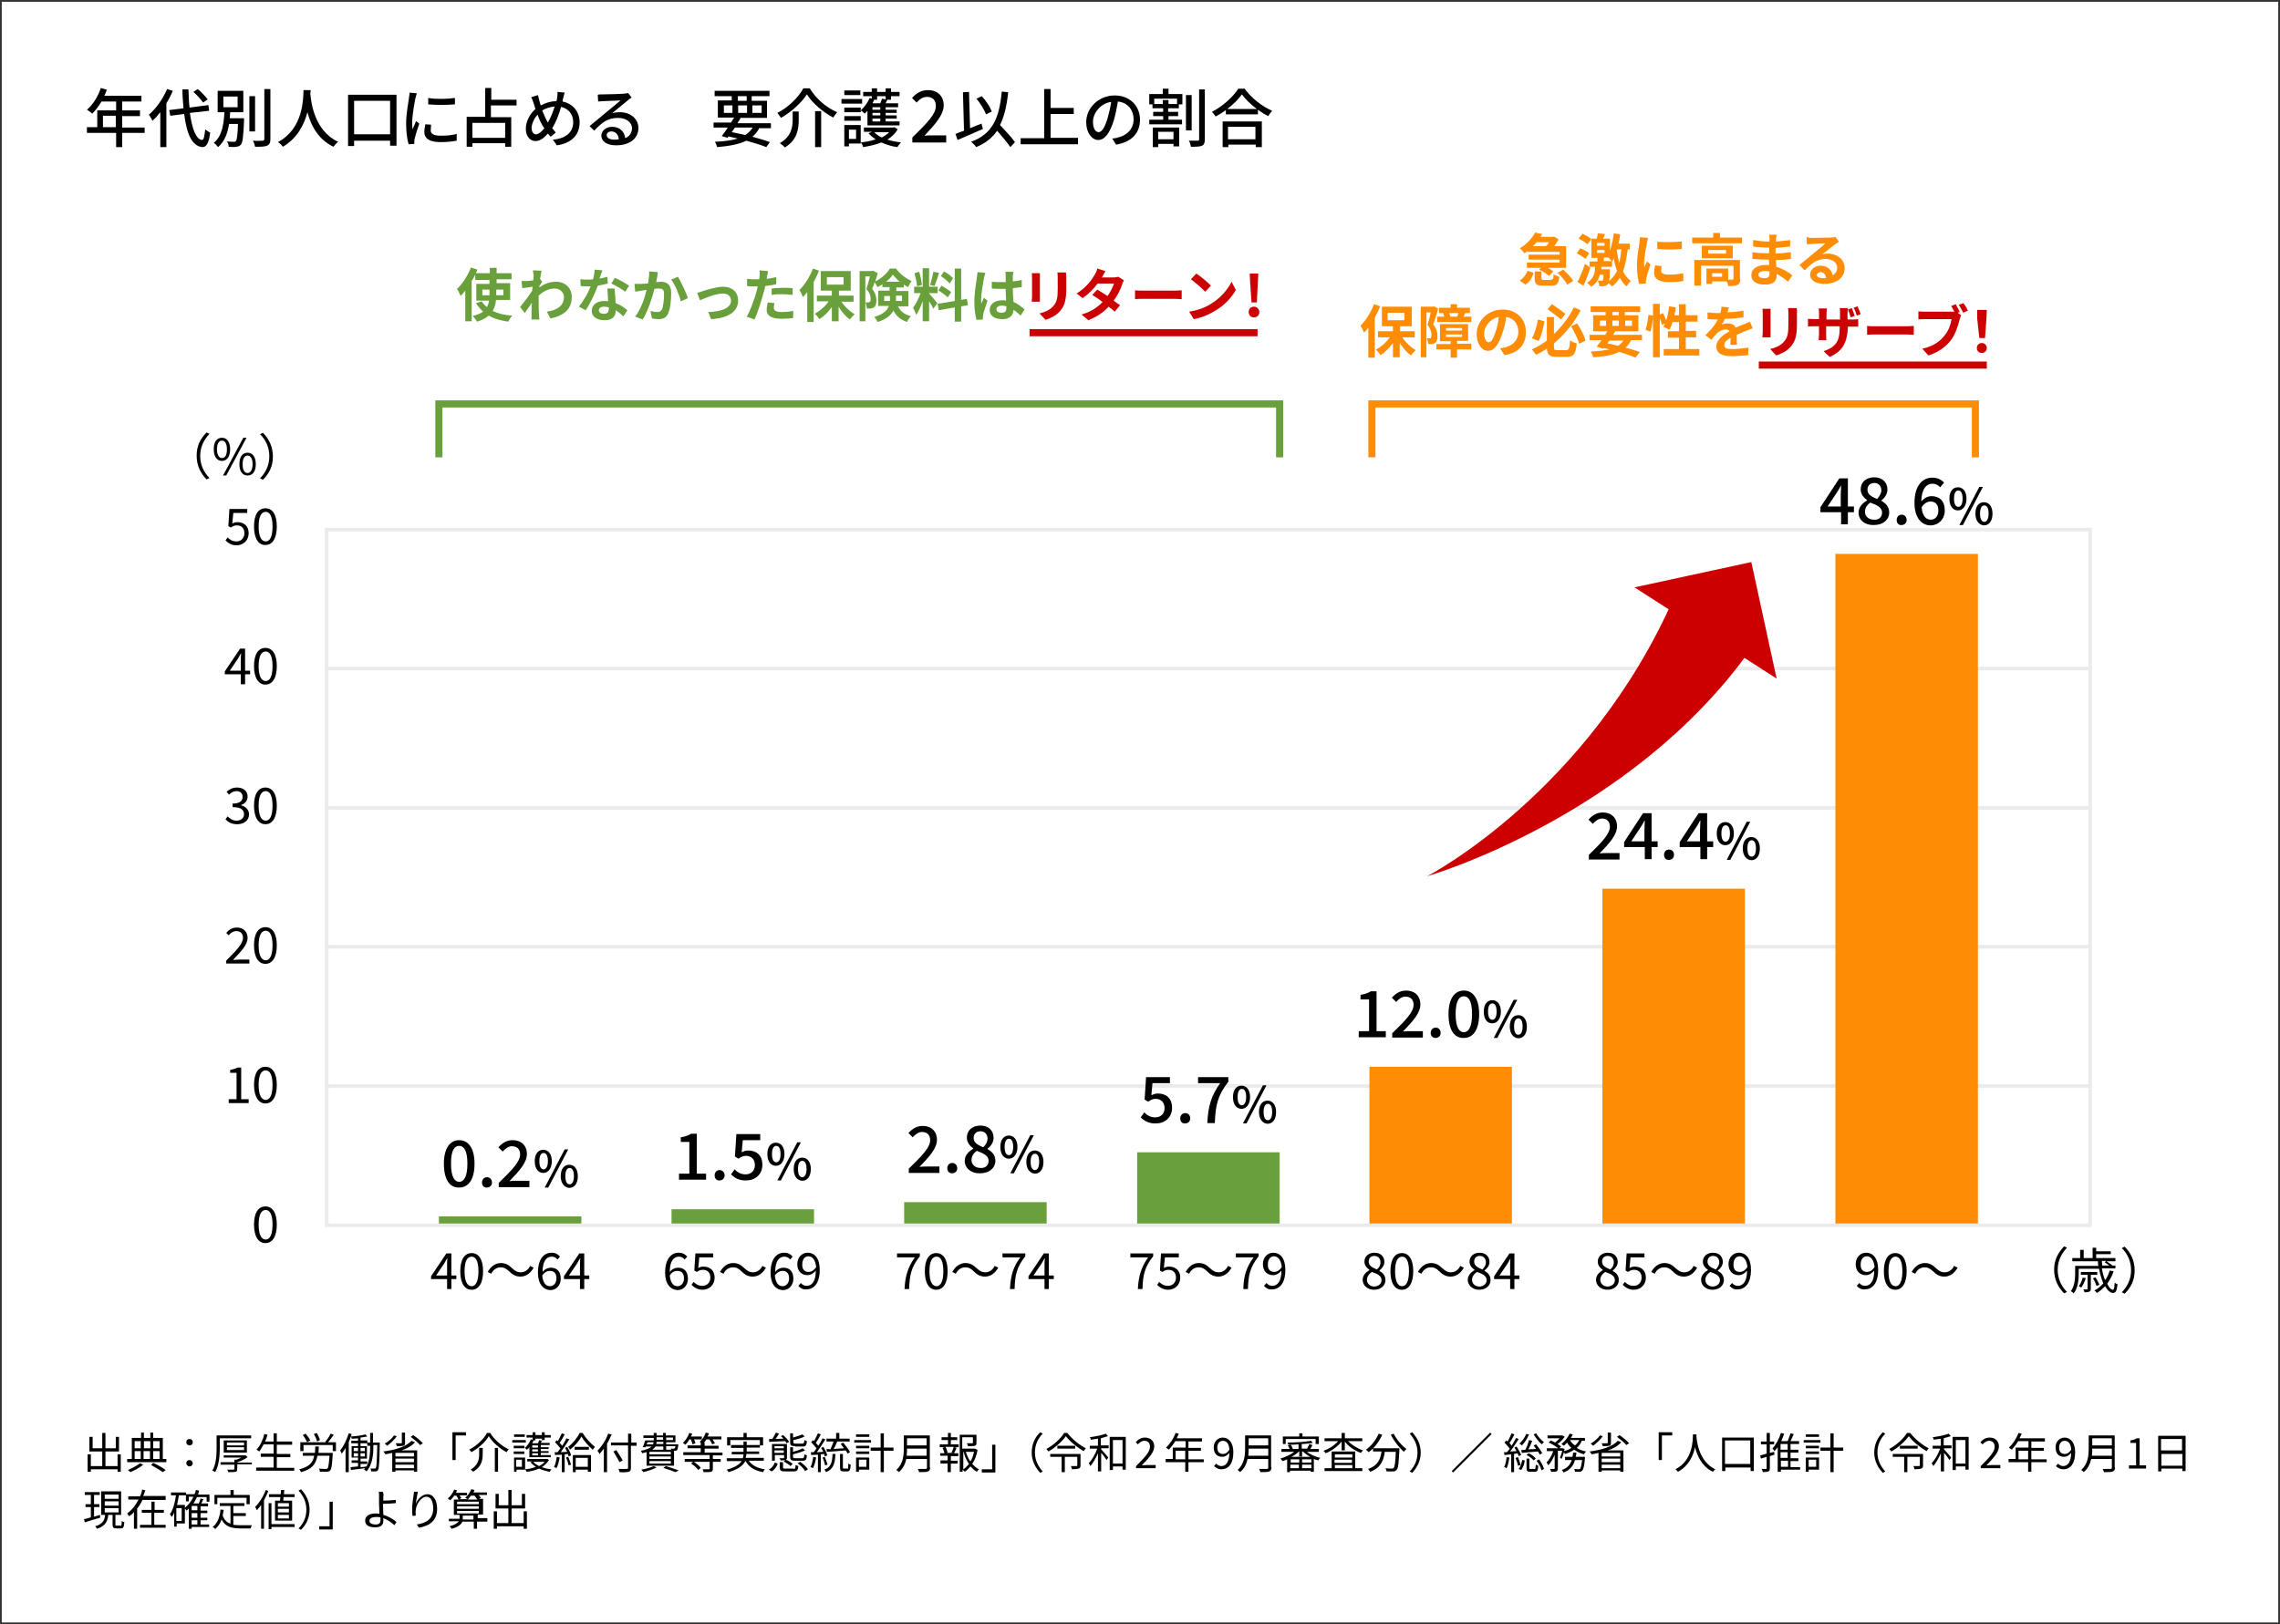<?xml version="1.0" encoding="utf-8"?>
<!-- Generator: Adobe Illustrator 26.1.0, SVG Export Plug-In . SVG Version: 6.00 Build 0)  -->
<svg version="1.1" xmlns="http://www.w3.org/2000/svg" xmlns:xlink="http://www.w3.org/1999/xlink" x="0px" y="0px"
	 viewBox="0 0 640 456" style="enable-background:new 0 0 640 456;" xml:space="preserve">
<rect x="0" y="0" width="640" height="456" fill="#333333" stroke="none"/>
<style type="text/css">
	.st0{fill:#FFFFFF;}
	.st1{fill:none;}
	.st2{fill:#FFFFFF;stroke:#EBEBEB;stroke-miterlimit:10;}
	.st3{fill:#69A03C;}
	.st4{fill:#FF8C05;}
	.st5{fill:#CC0000;}
</style>
<g id="レイヤー_1">
	<rect x="0.5" y="0.5" class="st0" width="639" height="455"/>
	<rect x="116.5" y="-67.5" transform="matrix(-1.836970e-16 1 -1 -1.836970e-16 548 -92)" class="st1" width="407" height="591"/>
</g>
<g id="レイヤー_2">
	<rect x="91.7" y="148.7" class="st2" width="495" height="39.1"/>
	<rect x="91.7" y="187.7" class="st2" width="495" height="39.1"/>
	<rect x="91.7" y="226.8" class="st2" width="495" height="39.1"/>
	<rect x="91.7" y="265.8" class="st2" width="495" height="39.1"/>
	<rect x="91.7" y="304.9" class="st2" width="495" height="39.1"/>
</g>
<g id="レイヤー_3">
	<g>
		<g>
			<path d="M40.6,37.3h-6.3v4h-1.7v-4h-8.2v-1.6h2.9V31h5.3v-2.5h-4.1c-0.8,1.3-1.7,2.5-2.6,3.4c-0.3-0.3-1-0.8-1.5-1.1
				c1.7-1.4,3.1-3.7,3.9-6.1l1.7,0.5c-0.2,0.6-0.5,1.2-0.7,1.7h10.4v1.6h-5.4V31h5v1.6h-5v3.2h6.3V37.3z M32.5,35.7v-3.2h-3.6v3.2
				H32.5z"/>
		</g>
		<g>
			<path d="M48.5,25.5c-0.5,1.2-1.1,2.4-1.8,3.5v12.3h-1.7v-9.8c-0.7,0.9-1.4,1.7-2.2,2.4c-0.2-0.4-0.7-1.3-1-1.7
				c2-1.7,3.9-4.4,5.1-7.2L48.5,25.5z M53.3,31.7c0.6,4.4,1.7,7.4,3.4,7.6c0.5,0,0.7-1,0.9-3c0.3,0.3,1.1,0.8,1.4,0.9
				c-0.4,3.3-1.2,4.1-2.2,4.1c-3-0.3-4.4-3.8-5.1-9.3l-3.9,0.5l-0.3-1.6l4-0.5c-0.1-1.6-0.3-3.4-0.3-5.3h1.7
				c0.1,1.8,0.1,3.5,0.3,5.1l5.3-0.7l0.2,1.6L53.3,31.7z M57,28.8c-0.5-0.8-1.7-2.1-2.7-3l1.2-0.8c1,0.8,2.2,2.1,2.8,2.9L57,28.8z"
				/>
		</g>
		<g>
			<path d="M68.5,33.3c0,0,0,0.5,0,0.7c-0.2,4.4-0.4,6.1-0.9,6.6c-0.3,0.4-0.7,0.5-1.2,0.6c-0.5,0.1-1.3,0.1-2.2,0
				c0-0.5-0.2-1.1-0.5-1.5c0.8,0.1,1.6,0.1,1.9,0.1c0.3,0,0.5,0,0.6-0.2c0.3-0.3,0.5-1.6,0.6-4.8h-2.5c-0.4,2.5-1.2,4.9-3.1,6.5
				c-0.3-0.4-0.7-0.9-1.2-1.2c2.4-1.9,2.8-5.4,3-8.6h-1.9v-6h7.2v6h-3.7c0,0.6-0.1,1.2-0.1,1.7H68.5z M62.7,30.1h4v-3h-4V30.1z
				 M71.6,36.9H70v-9.9h1.6V36.9z M75.9,25.1v14c0,1-0.3,1.5-0.9,1.8c-0.7,0.3-1.7,0.3-3.4,0.3c-0.1-0.5-0.3-1.2-0.6-1.7
				c1.2,0.1,2.4,0,2.7,0c0.3,0,0.5-0.1,0.5-0.5v-14H75.9z"/>
		</g>
		<g>
			<path d="M87.2,25.3c0,0.3,0,0.6-0.1,0.9c0.2,2.4,1.1,10.5,7.8,13.6c-0.5,0.4-1,1-1.3,1.4c-4.4-2.1-6.4-6.2-7.3-9.7
				c-0.9,3.4-2.8,7.3-6.9,9.7c-0.3-0.4-0.8-1-1.4-1.3c7.2-3.8,7.1-12.2,7.2-14.6H87.2z"/>
		</g>
		<g>
			<path d="M111.3,26.6v14.3h-1.8v-1.4H99.4v1.5h-1.7V26.6H111.3z M109.5,37.7v-9.4H99.4v9.4H109.5z"/>
		</g>
		<g>
			<path d="M116.6,27.6c-0.3,1.5-0.9,4.9-0.9,6.8c0,0.6,0,1.3,0.1,1.9c0.3-0.7,0.7-1.6,1-2.3l0.9,0.7c-0.5,1.4-1.1,3.3-1.3,4.2
				c-0.1,0.3-0.1,0.6-0.1,0.8c0,0.2,0,0.5,0,0.7l-1.6,0.1c-0.4-1.3-0.7-3.4-0.7-5.8c0-2.7,0.6-5.7,0.8-7.2c0.1-0.5,0.1-1,0.2-1.5
				l2,0.2C116.9,26.6,116.7,27.3,116.6,27.6z M120.9,36.6c0,0.8,0.6,1.5,2.8,1.5c1.6,0,3-0.1,4.5-0.5l0,1.9
				c-1.1,0.2-2.6,0.4-4.6,0.4c-3.1,0-4.5-1.1-4.5-2.8c0-0.6,0.1-1.3,0.3-2.2l1.6,0.1C121,35.7,120.9,36.1,120.9,36.6z M127.7,27.5
				v1.8c-2.1,0.2-5.5,0.2-7.5,0l0-1.8C122.2,27.9,125.8,27.8,127.7,27.5z"/>
		</g>
		<g>
			<path d="M137.8,29.6v3.3h5.7v8.3h-1.7v-1h-9.2v1h-1.6v-8.4h5.2v-8.1h1.7V28h7.1v1.6H137.8z M141.8,34.5h-9.2v4.2h9.2V34.5z"/>
		</g>
		<g>
			<path d="M158.1,27.5c-0.1,0.3-0.1,0.6-0.2,1c2.9,0.6,4.8,2.8,4.8,5.9c0,3.7-2.6,5.9-6.4,6.4l-1.1-1.6c3.9-0.3,5.7-2.3,5.7-4.9
				c0-2.2-1.3-3.8-3.4-4.3c-0.6,2.2-1.5,4.4-2.5,6c0.3,0.4,0.7,0.8,1,1.2l-1.4,1.2c-0.3-0.3-0.5-0.6-0.8-0.9
				c-1.2,1.3-2.2,2.1-3.5,2.1c-1.4,0-2.7-1.2-2.7-3.4c0-2.1,1.1-4.2,2.7-5.6c-0.2-0.5-0.3-1.1-0.5-1.6c-0.2-0.6-0.4-1.2-0.7-1.7
				l1.9-0.6c0.1,0.5,0.3,1.1,0.4,1.6c0.1,0.4,0.2,0.8,0.4,1.3c1.5-0.8,2.9-1.2,4.4-1.2c0.1-0.4,0.2-0.7,0.2-1.1
				c0.1-0.4,0.1-1.1,0.1-1.5l2,0.2C158.4,26.3,158.2,27.1,158.1,27.5z M150.4,37.7c0.8,0,1.6-0.7,2.4-1.7c-0.1-0.1-0.1-0.2-0.2-0.3
				c-0.6-0.8-1.2-2.1-1.7-3.5c-1,1.1-1.7,2.6-1.7,3.9C149.3,37,149.7,37.7,150.4,37.7z M153.8,34.4c0.7-1.2,1.4-2.9,1.9-4.5
				c-1.3,0.1-2.4,0.5-3.5,1.1c0.5,1.2,1,2.4,1.4,3.1C153.7,34.3,153.8,34.3,153.8,34.4z"/>
		</g>
		<g>
			<path d="M169.1,26.5c0.9,0,5-0.1,6-0.2c0.6-0.1,1-0.1,1.2-0.2l1,1.3c-0.4,0.2-0.8,0.5-1.1,0.8c-0.9,0.7-3.1,2.6-4.4,3.6
				c0.7-0.2,1.4-0.3,2.2-0.3c3,0,5.2,1.9,5.2,4.4c0,2.9-2.3,4.9-6.3,4.9c-2.5,0-4.1-1.1-4.1-2.7c0-1.3,1.2-2.5,3-2.5
				c2.2,0,3.5,1.4,3.7,3.2c1.2-0.5,1.9-1.5,1.9-2.8c0-1.7-1.7-2.9-3.9-2.9c-2.9,0-4.6,1.3-6.7,3.6l-1.3-1.3c1.4-1.2,3.7-3,4.7-3.9
				c1-0.8,3.1-2.6,4-3.3c-1,0-4.1,0.2-5,0.2c-0.5,0-0.9,0.1-1.3,0.1l-0.1-1.9C168.1,26.5,168.6,26.5,169.1,26.5z M172.4,39.2
				c0.5,0,0.9,0,1.3-0.1c-0.1-1.3-0.9-2.2-2.1-2.2c-0.8,0-1.3,0.5-1.3,1C170.3,38.7,171.1,39.2,172.4,39.2z"/>
		</g>
		<g>
			<path d="M213.2,35.8c-0.5,1.1-1.2,1.9-2,2.6c1.9,0.5,3.6,1,4.9,1.5l-1,1.4c-1.5-0.6-3.4-1.2-5.6-1.8c-2,1-4.7,1.5-8.2,1.8
				c-0.1-0.5-0.4-1.1-0.6-1.5c2.6-0.1,4.8-0.4,6.4-0.9c-0.8-0.2-1.7-0.4-2.6-0.6l-0.3,0.4l-1.6-0.5c0.5-0.6,1.1-1.5,1.7-2.4h-4v-1.4
				h4.9c0.3-0.5,0.6-1,0.9-1.4h-4.6v-4.8h3.9V27h-4.8v-1.5h15.4V27h-5v1.3h4.3v4.8h-7.7l0.3,0.1c-0.3,0.4-0.6,0.9-0.9,1.4h9.4v1.4
				H213.2z M203.2,31.7h2.4v-2.1h-2.4V31.7z M206.3,35.8c-0.3,0.4-0.6,0.9-0.9,1.3c1.3,0.3,2.6,0.5,3.8,0.8c0.9-0.6,1.5-1.2,2.1-2.1
				H206.3z M207.1,28.3h2.5V27h-2.5V28.3z M209.7,31.7v-2.1h-2.5v2.1H209.7z M211.2,29.6v2.1h2.6v-2.1H211.2z"/>
		</g>
		<g>
			<path d="M219.2,33.1c-0.2-0.4-0.7-1-1-1.4c3.2-1.6,6-4.5,7.3-6.9h1.8c1.8,3,4.8,5.5,7.7,6.7c-0.4,0.5-0.8,1-1.1,1.5
				c-2.9-1.5-5.9-4.1-7.4-6.5C225,28.8,222.2,31.4,219.2,33.1z M224.2,31.3v2.4c0,2.5-0.4,5.6-3.9,7.7c-0.3-0.4-0.9-0.9-1.4-1.2
				c3.2-1.9,3.6-4.4,3.6-6.6v-2.3H224.2z M230.5,31.2v10.1h-1.7V31.2H230.5z"/>
		</g>
		<g>
			<path d="M242,29.1h-5.8v-1.3h5.8V29.1z M241.6,40.3h-3.3v0.8h-1.3v-6h4.6V40.3z M241.6,30.2v1.3H237v-1.3H241.6z M237,32.6h4.6
				v1.3H237V32.6z M241.5,26.7h-4.5v-1.3h4.5V26.7z M238.3,36.4V39h2v-2.6H238.3z M243.5,31.1c-0.3,0.3-0.5,0.6-0.8,0.8
				c-0.2-0.3-0.8-0.7-1.1-0.9c1-0.9,2-2.2,2.5-3.5l0.6,0.2V27h-2.4v-1.2h2.4v-1h1.5v1h2.4v-1h1.5v1h2.4V27h-2.4V28h-1
				c-0.2,0.4-0.4,0.7-0.5,1h3.5v1.1h-3.5v0.7h3.1v0.9h-3.1v0.7h3.1v0.9h-3.1v0.8h3.9v1.1h-9V31.1z M252,36.3
				c-0.7,1.2-1.7,2.1-2.9,2.9c1.2,0.4,2.4,0.6,3.8,0.8c-0.3,0.3-0.8,0.9-1,1.3c-1.6-0.2-3.1-0.7-4.5-1.3c-1.5,0.6-3.3,1-5.1,1.3
				c-0.1-0.4-0.4-1-0.7-1.3c1.5-0.2,2.9-0.4,4.2-0.9c-0.8-0.5-1.5-1.1-2-1.7l1-0.4h-2.3v-1.2h8.2l0.3-0.1L252,36.3z M246.2,27V28
				h-0.8c-0.2,0.3-0.3,0.7-0.5,1h2.2c0.2-0.5,0.4-1,0.5-1.3l1,0.2V27H246.2z M247.1,30.1h-2.2v0.7h2.2V30.1z M247.1,31.7h-2.2v0.7
				h2.2V31.7z M247.1,33.3h-2.2v0.8h2.2V33.3z M245.4,37.1c0.5,0.6,1.3,1.1,2.1,1.5c0.8-0.4,1.5-0.9,2.1-1.5H245.4z"/>
		</g>
		<g>
			<path d="M256.1,38.6c4.1-4,6.6-6.6,6.6-8.8c0-1.6-0.8-2.6-2.5-2.6c-1.2,0-2.1,0.7-2.9,1.6l-1.3-1.3c1.3-1.4,2.6-2.2,4.5-2.2
				c2.7,0,4.4,1.7,4.4,4.3c0,2.6-2.4,5.3-5.4,8.5c0.7-0.1,1.7-0.1,2.4-0.1h3.7v2h-9.5V38.6z"/>
		</g>
		<g>
			<path d="M275.9,36.2c-2.4,1.1-5.1,2.2-7.1,3.1l-0.6-1.7c0.7-0.3,1.5-0.6,2.4-0.9l-0.3-10.8l1.7-0.1l0.3,10.2
				c1-0.4,2.1-0.9,3.2-1.3L275.9,36.2z M283.6,41.3c-0.8-1.2-2.3-3-3.7-4.6c-1.4,2-3.2,3.5-5.9,4.6c-0.2-0.4-0.9-1.1-1.4-1.5
				c6-2.2,7.9-6.6,8.6-14.1l1.8,0.2c-0.4,3.8-1.1,6.8-2.3,9.2c1.5,1.6,3.3,3.5,4.2,4.8L283.6,41.3z M276.8,32.1
				c-0.5-1.2-1.6-3.1-2.7-4.4l1.5-0.7c1.2,1.3,2.3,3,2.8,4.3L276.8,32.1z"/>
		</g>
		<g>
			<path d="M302.6,38.8v1.7h-16.1v-1.7h6.6V25h1.8v5.3h6.5v1.7h-6.5v6.7H302.6z"/>
		</g>
		<g>
			<path d="M313.3,40.6l-1.1-1.7c0.6-0.1,1.2-0.1,1.6-0.3c2.3-0.5,4.4-2.2,4.4-5.1c0-2.6-1.6-4.7-4.4-5c-0.3,1.6-0.6,3.4-1.1,5.1
				c-1.1,3.7-2.6,5.7-4.4,5.7c-1.8,0-3.4-2-3.4-5c0-4,3.5-7.5,8-7.5c4.3,0,7.1,3,7.1,6.8C320,37.4,317.6,39.9,313.3,40.6z
				 M308.4,37.1c0.8,0,1.7-1.2,2.5-3.9c0.4-1.4,0.8-3.1,1-4.6c-3.2,0.5-5.1,3.3-5.1,5.6C306.8,36.2,307.6,37.1,308.4,37.1z"/>
		</g>
		<g>
			<path d="M328,26.4h3.9v2.9h-1v1.1h-3v1h2.8v1.2H328v1h3.8v1.3h-9.2v-1.3h3.9v-1h-2.8v-1.2h2.8v-1h-3v-1.1h-0.9v-2.9h3.8v-1.5h1.6
				V26.4z M323.6,35.8h7.4v5.3h-1.6v-0.7h-4.3v0.9h-1.5V35.8z M330.4,27.7H324v1.5h2.4v-1.1h1.6v1.1h2.4V27.7z M325.1,37v2.1h4.3V37
				H325.1z M334.5,36.6h-1.6v-9.9h1.6V36.6z M338.2,25.1v14c0,1-0.2,1.5-0.8,1.8c-0.6,0.3-1.7,0.3-3.1,0.3c-0.1-0.5-0.3-1.3-0.6-1.7
				c1.1,0,2.1,0,2.5,0c0.3,0,0.4-0.1,0.4-0.4v-14H338.2z"/>
		</g>
		<g>
			<path d="M349.3,24.8c1.9,2.7,5,5.1,7.8,6.3c-0.4,0.4-0.8,1-1.1,1.5c-1-0.5-2-1.1-2.9-1.8v1.3h-9v-1.2c-0.9,0.7-1.9,1.3-2.9,1.8
				c-0.2-0.4-0.7-1-1-1.3c3.1-1.6,6-4.3,7.4-6.5H349.3z M343.1,34.1h11.1v7.2h-1.7v-0.7h-7.7v0.7h-1.6V34.1z M352.8,30.6
				c-1.7-1.3-3.2-2.7-4.2-4.1c-0.9,1.3-2.4,2.8-4.1,4.1H352.8z M344.7,35.6v3.5h7.7v-3.5H344.7z"/>
		</g>
	</g>
	<g>
		<g>
			<path d="M33.9,408.3v4.9H33v-0.7h-7.5v0.7h-0.9v-4.9h0.9v3.3h3.2v-4.1h-3.6v-4.1H26v3.2h2.7v-4.3h0.9v4.3h2.9v-3.2h0.9v4.1h-3.8
				v4.1H33v-3.3H33.9z"/>
		</g>
		<g>
			<path d="M46.7,409.6v0.9h-11v-0.9H37v-5.9h2.6v-1.5h0.8v1.5h1.8v-1.5H43v1.5h2.7v5.9H46.7z M40.2,411.2c-0.9,0.8-2.4,1.6-3.6,2.1
				c-0.2-0.2-0.5-0.5-0.7-0.6c1.2-0.5,2.7-1.3,3.4-1.9L40.2,411.2z M37.8,404.6v2h1.7v-2H37.8z M37.8,409.6h1.7v-2.2h-1.7V409.6z
				 M40.4,404.6v2h1.8v-2H40.4z M42.1,407.4h-1.8v2.2h1.8V407.4z M43,410.7c1.3,0.6,2.7,1.4,3.5,2l-0.8,0.6c-0.8-0.6-2.1-1.3-3.3-2
				L43,410.7z M43,404.6v2h1.8v-2H43z M43,409.6h1.8v-2.2H43V409.6z"/>
		</g>
		<g>
			<path d="M52.3,404.9c0-0.6,0.4-0.9,0.9-0.9c0.5,0,0.9,0.3,0.9,0.9s-0.4,0.9-0.9,0.9C52.8,405.8,52.3,405.5,52.3,404.9z
				 M52.3,410.8c0-0.6,0.4-0.9,0.9-0.9c0.5,0,0.9,0.4,0.9,0.9c0,0.5-0.4,0.9-0.9,0.9C52.8,411.7,52.3,411.3,52.3,410.8z"/>
		</g>
		<g>
			<path d="M61.7,403.8v2.7c0,2-0.2,4.9-1.3,6.8c-0.2-0.1-0.5-0.4-0.8-0.4c1.1-1.9,1.2-4.5,1.2-6.4v-3.5h9.7v0.8H61.7z M70.7,411.1
				h-4.1v1.3c0,0.5-0.1,0.7-0.5,0.8c-0.4,0.1-1,0.1-2,0.1c-0.1-0.2-0.2-0.5-0.3-0.7c0.8,0,1.5,0,1.7,0c0.2,0,0.3,0,0.3-0.2v-1.2
				h-3.9v-0.7h3.9v-0.7h0.6c0.5-0.2,1-0.4,1.4-0.6h-5v-0.6h6l0.2,0l0.5,0.5c-0.8,0.6-1.9,1.1-2.9,1.4v0.1h4.1V411.1z M62.8,407.8
				v-3.4h6.5v3.4H62.8z M63.7,405.8h4.8V405h-4.8V405.8z M63.7,407.1h4.8v-0.8h-4.8V407.1z"/>
		</g>
		<g>
			<path d="M82.6,412v0.9H71.9V412h4.9v-3h-3.6v-0.9h3.6v-2.6H74c-0.4,0.8-0.8,1.4-1.2,2c-0.2-0.1-0.6-0.4-0.8-0.5
				c1-1.1,1.8-2.7,2.2-4.4l0.9,0.2c-0.2,0.7-0.4,1.3-0.7,1.9h2.4v-2.3h0.9v2.3H82v0.9h-4.3v2.6h3.8v0.9h-3.8v3H82.6z"/>
		</g>
		<g>
			<path d="M93.4,407.8c0,0,0,0.3,0,0.4c-0.2,3-0.3,4.2-0.7,4.6c-0.2,0.3-0.5,0.3-0.9,0.4c-0.4,0-1.2,0-2,0c0-0.3-0.1-0.6-0.3-0.9
				c0.8,0.1,1.6,0.1,1.9,0.1c0.3,0,0.4,0,0.5-0.1c0.3-0.3,0.4-1.2,0.6-3.6h-3.4c-0.4,2.3-1.5,3.8-4.6,4.6c-0.1-0.2-0.3-0.6-0.5-0.8
				c2.9-0.7,3.8-1.9,4.2-3.8h-3.2v-0.8h3.4c0-0.5,0.1-1.1,0.1-1.8h1c0,0.6-0.1,1.2-0.1,1.8H93.4z M94.3,404.9v2.5h-0.9v-1.7h-8.2
				v1.7h-0.9v-2.5h7.3l-0.3-0.1c0.5-0.6,1.2-1.6,1.5-2.3l0.9,0.3c-0.5,0.7-1.1,1.5-1.6,2.1H94.3z M86.2,404.9
				c-0.2-0.5-0.7-1.4-1.2-2l0.8-0.4c0.5,0.6,1.1,1.4,1.3,1.9L86.2,404.9z M89,404.7c-0.1-0.6-0.5-1.4-0.9-2.1l0.8-0.3
				c0.4,0.6,0.8,1.5,0.9,2L89,404.7z"/>
		</g>
		<g>
			<path d="M106.6,405.1c0,0,0,0.3,0,0.4c-0.1,5.1-0.2,6.8-0.5,7.2c-0.2,0.3-0.4,0.4-0.7,0.4c-0.3,0-0.8,0-1.2,0
				c0-0.2-0.1-0.6-0.2-0.8c0.5,0,0.9,0,1.1,0c0.2,0,0.3,0,0.4-0.2c0.2-0.3,0.3-1.9,0.4-6.4h-1.1v0.3c0,2.3-0.2,5.1-1.9,7.1
				c-0.1-0.1-0.4-0.4-0.7-0.5c0.1-0.1,0.2-0.3,0.3-0.4c-1.5,0.2-2.9,0.3-4,0.5l-0.1-0.8l2.1-0.2v-1h-1.8v-0.7h1.8v-0.8h-1.8V406h1.8
				v-0.8h-1.9v-0.7h1.9v-0.7c-0.6,0.1-1.2,0.1-1.8,0.1c0-0.2-0.1-0.5-0.2-0.6c-0.2,0.5-0.4,1.1-0.6,1.6v8.4H97v-6.8
				c-0.3,0.6-0.7,1.1-1.1,1.6c-0.1-0.2-0.3-0.7-0.4-0.9c1-1.2,1.8-3,2.4-4.8l0.8,0.2c-0.1,0.2-0.1,0.5-0.2,0.7
				c1.4-0.1,3.1-0.3,4.1-0.6l0.5,0.6c-0.5,0.1-1.2,0.2-1.9,0.3v0.8h1.9v0.6h0.8v-2.7h0.8v2.7H106.6z M99.3,407.4h1.2v-0.9h-1.2
				V407.4z M99.3,408.9h1.2V408h-1.2V408.9z M102.4,407.4v-0.9h-1.2v0.9H102.4z M102.4,408.9V408h-1.2v0.9H102.4z M104,405.9h-0.9
				v-0.7h-1.9v0.8h1.8v3.5h-1.8v0.8h1.9v0.7h-1.9v0.9c0.6,0,1.2-0.1,1.7-0.2c0.9-1.7,1-3.8,1-5.5V405.9z"/>
		</g>
		<g>
			<path d="M116.5,404.9c-0.9,1-2.2,1.8-3.8,2.3h4.4v6h-0.9v-0.4H111v0.4h-0.9v-5.3c-0.6,0.1-1.2,0.3-1.9,0.4
				c-0.1-0.2-0.4-0.6-0.6-0.8c3.2-0.4,6.4-1.3,7.9-3L116.5,404.9z M111.4,403.2c-0.7,1-1.8,2-2.7,2.7c-0.2-0.2-0.5-0.5-0.7-0.6
				c1-0.6,2-1.4,2.6-2.3L111.4,403.2z M116.2,407.9H111v1h5.2V407.9z M111,410.5h5.2v-1H111V410.5z M116.2,412.2v-1H111v1H116.2z
				 M113.7,405.1c0,0.5-0.1,0.7-0.5,0.8c-0.4,0.1-0.9,0.1-1.8,0.1c-0.1-0.3-0.2-0.6-0.3-0.8c0.7,0,1.3,0,1.5,0c0.2,0,0.2,0,0.2-0.2
				v-2.8h0.9V405.1z M116,402.9c1,0.7,2.1,1.6,2.7,2.3l-0.8,0.5c-0.5-0.7-1.7-1.6-2.6-2.3L116,402.9z"/>
		</g>
		<g>
			<path d="M130.8,403h-2.9v6.9H127v-7.8h3.8V403z"/>
		</g>
		<g>
			<path d="M132.3,407.7c-0.1-0.2-0.3-0.5-0.6-0.7c2.1-1.1,4.1-3,5-4.7h0.9c1.2,2,3.3,3.7,5.2,4.6c-0.2,0.2-0.4,0.5-0.6,0.8
				c-1.9-1-4-2.8-5-4.5C136.3,404.8,134.3,406.6,132.3,407.7z M135.5,406.5v1.7c0,1.7-0.3,3.6-2.7,5c-0.1-0.2-0.5-0.5-0.7-0.6
				c2.2-1.3,2.4-3,2.4-4.4v-1.7H135.5z M139.8,406.5v6.7h-0.9v-6.7H139.8z"/>
		</g>
		<g>
			<path d="M147.6,405h-3.8v-0.7h3.8V405z M147.3,412.6h-2.3v0.6h-0.7v-4h3.1V412.6z M144.2,405.9h3v0.7h-3V405.9z M144.2,407.5h3
				v0.7h-3V407.5z M147.3,403.4h-3v-0.7h3V403.4z M144.9,409.8v2h1.6v-2H144.9z M148.6,406.3c-0.2,0.3-0.4,0.5-0.7,0.7
				c-0.1-0.1-0.4-0.4-0.6-0.5c0.7-0.6,1.4-1.5,1.7-2.4l0.5,0.1v-0.6h-1.7v-0.7h1.7v-0.8h0.8v0.8h1.8v-0.8h0.8v0.8h1.7v0.7h-1.7v0.7
				h-0.7c-0.1,0.3-0.3,0.5-0.4,0.8h2.5v0.6h-2.5v0.6h2.2v0.5h-2.2v0.6h2.2v0.5h-2.2v0.6h2.8v0.6h-6V406.3z M154.1,409.9
				c-0.5,0.8-1.2,1.5-2,2c0.8,0.3,1.7,0.5,2.7,0.6c-0.2,0.2-0.4,0.5-0.5,0.7c-1.1-0.2-2.1-0.5-3-0.9c-1.1,0.5-2.3,0.8-3.5,0.9
				c-0.1-0.2-0.2-0.5-0.4-0.7c1.1-0.1,2.1-0.3,3-0.7c-0.6-0.4-1.1-0.8-1.5-1.3l0.5-0.2H148v-0.7h5.5l0.2,0L154.1,409.9z
				 M150.3,403.7v0.7h-0.5c-0.1,0.3-0.3,0.5-0.4,0.8h1.6c0.2-0.3,0.3-0.7,0.4-0.9l0.7,0.2v-0.6H150.3z M151,405.8h-1.6v0.6h1.6
				V405.8z M151,406.9h-1.6v0.6h1.6V406.9z M151,408h-1.6v0.6h1.6V408z M149.7,410.4c0.4,0.5,0.9,0.8,1.6,1.2
				c0.6-0.3,1.2-0.7,1.6-1.2H149.7z"/>
		</g>
		<g>
			<path d="M157.1,409.2c-0.2,1.1-0.5,2.3-0.9,3c-0.1-0.1-0.5-0.3-0.7-0.3c0.4-0.7,0.6-1.8,0.8-2.9L157.1,409.2z M159.2,406.2
				c0.5,0.8,1,1.8,1.1,2.4l-0.7,0.3c0-0.2-0.1-0.4-0.2-0.7l-0.9,0.1v5h-0.8v-4.9c-0.7,0-1.3,0.1-1.9,0.1l-0.1-0.8l0.8,0
				c0.3-0.3,0.5-0.7,0.8-1.1c-0.4-0.5-1-1.2-1.5-1.7l0.5-0.6c0.1,0.1,0.2,0.2,0.3,0.3c0.4-0.7,0.8-1.6,1.1-2.2l0.8,0.3
				c-0.4,0.8-0.9,1.7-1.4,2.4c0.3,0.3,0.5,0.5,0.7,0.8c0.5-0.7,0.9-1.5,1.2-2.1l0.8,0.3c-0.7,1.1-1.6,2.5-2.4,3.6l1.8-0.1
				c-0.2-0.4-0.4-0.8-0.6-1.1L159.2,406.2z M159.5,409c0.3,0.7,0.6,1.6,0.8,2.2l-0.7,0.2c-0.1-0.6-0.4-1.5-0.7-2.2L159.5,409z
				 M163.6,402.4c0.8,1.3,2.2,2.9,3.4,3.8c-0.2,0.2-0.4,0.6-0.6,0.8c-1.2-1-2.5-2.5-3.2-3.7c-0.6,1.2-1.9,2.7-3.2,3.7
				c-0.1-0.2-0.3-0.6-0.5-0.8c1.3-1,2.6-2.6,3.2-3.9H163.6z M160.8,408.5h5.1v4.7h-0.9v-0.6h-3.4v0.7h-0.8V408.5z M165.3,406.2v0.8
				h-4v-0.8H165.3z M161.6,409.3v2.5h3.4v-2.5H161.6z"/>
		</g>
		<g>
			<path d="M171.7,402.7c-0.4,0.9-0.8,1.8-1.3,2.6v8h-0.9v-6.6c-0.4,0.5-0.8,1-1.2,1.5c-0.1-0.2-0.4-0.7-0.6-0.9
				c1.2-1.2,2.4-3,3-4.8L171.7,402.7z M178.6,405.9h-1.5v6.2c0,0.7-0.2,0.9-0.6,1.1c-0.5,0.1-1.3,0.2-2.6,0.1c0-0.2-0.2-0.6-0.3-0.9
				c1,0,2,0,2.3,0c0.3,0,0.4-0.1,0.4-0.4v-6.2h-4.8V405h4.8v-2.5h0.9v2.5h1.5V405.9z M173.9,410.5c-0.4-0.7-1.1-2-1.7-3l0.8-0.4
				c0.6,0.9,1.4,2.2,1.8,2.9L173.9,410.5z"/>
		</g>
		<g>
			<path d="M184.3,412c-1,0.5-2.5,1-3.7,1.3c-0.1-0.2-0.4-0.5-0.6-0.7c1.2-0.2,2.7-0.6,3.5-1L184.3,412z M181.4,407.7
				c-0.3,0.1-0.7,0.2-1.1,0.3c-0.1-0.2-0.3-0.5-0.4-0.7c1.6-0.3,2.5-0.7,3-1.2h-1.6l-0.1,0.2l-0.8,0c0.3-0.5,0.5-1.3,0.7-1.9h2.4
				v-0.7h-2.9V403h2.9v-0.7h0.8v0.7h1.8v-0.7h0.8v0.7h2.7v1.9H187v0.6h3.4c0,0,0,0.2,0,0.3c-0.1,0.7-0.2,1.1-0.3,1.3
				c-0.1,0.1-0.3,0.2-0.6,0.2h-0.3v4.2h-7.7V407.7z M181.5,405.5h1.8c0.1-0.2,0.1-0.4,0.2-0.6h-1.7L181.5,405.5z M188.3,407.6h-6
				v0.7h6V407.6z M188.3,408.9h-6v0.7h6V408.9z M188.3,410.2h-6v0.7h6V410.2z M187,406.1v0.9h-0.8v-0.9H184
				c-0.2,0.3-0.5,0.6-0.9,0.9h5.3c0-0.1-0.1-0.3-0.1-0.3c0.4,0,0.7,0,0.8,0c0.1,0,0.2,0,0.3-0.1c0.1-0.1,0.1-0.2,0.2-0.6H187z
				 M186.2,404.8h-1.9c0,0.2,0,0.4-0.1,0.6h2V404.8z M184.3,404.2h1.8v-0.7h-1.8V404.2z M186.9,411.6c1.3,0.4,2.8,0.9,3.6,1.2
				l-0.9,0.5c-0.8-0.3-2.1-0.8-3.4-1.2L186.9,411.6z M187,403.6v0.7h1.9v-0.7H187z"/>
		</g>
		<g>
			<path d="M193.5,404.1c-0.3,0.6-0.7,1.1-1.1,1.5c-0.2-0.1-0.5-0.4-0.7-0.5c0.7-0.7,1.4-1.7,1.8-2.8l0.8,0.2
				c-0.1,0.3-0.2,0.6-0.4,0.8h3.1v0.8h-2.2c0.2,0.4,0.4,0.8,0.4,1.1l-0.8,0.3c-0.1-0.4-0.3-0.9-0.5-1.4H193.5z M200.1,408.5v1.1h2.2
				v0.8h-2.2v1.9c0,0.5-0.1,0.8-0.5,0.9c-0.4,0.1-1.1,0.1-2.1,0.1c0-0.3-0.2-0.6-0.3-0.8c0.8,0,1.5,0,1.7,0c0.2,0,0.3,0,0.3-0.2
				v-1.9h-7v-0.8h7v-1.1h-7.4v-0.8h4.9v-1.1H193v-0.8h3.7v-0.8c-0.1-0.1-0.3-0.2-0.3-0.2c0.7-0.6,1.4-1.6,1.7-2.6l0.9,0.2
				c-0.1,0.3-0.2,0.6-0.4,0.9h3.9v0.8H200c0.3,0.4,0.5,0.8,0.7,1.1l-0.8,0.3c-0.1-0.4-0.5-1-0.8-1.4h-0.8c-0.2,0.3-0.5,0.7-0.7,1
				h0.2v0.8h3.9v0.8h-3.9v1.1h5v0.8H200.1z M194.6,410.3c0.8,0.5,1.7,1.2,2.1,1.8l-0.7,0.6c-0.4-0.6-1.2-1.3-2-1.8L194.6,410.3z"/>
		</g>
		<g>
			<path d="M210.2,410.1c0.9,1.3,2.4,2.1,4.5,2.4c-0.2,0.2-0.4,0.5-0.5,0.8c-2.3-0.4-4-1.4-4.9-3.1h-0.1c-0.6,1.2-1.9,2.3-4.7,3.1
				c-0.1-0.2-0.3-0.5-0.5-0.7c2.3-0.6,3.6-1.5,4.2-2.4H204v-0.8h4.5c0.1-0.4,0.2-0.8,0.2-1.1h-3.3v-0.7h3.3v-1.1h-3.5v-0.8h3.5v-1
				h0.9v1h3.7v-1.4h-8.3v1.5h-0.9v-2.3h4.6v-1.2h0.9v1.2h4.6v2.3h-0.9v0.6h-3.7v1.1h3.5v0.7h-3.6c0,0.4-0.1,0.8-0.2,1.1h5.1v0.8
				H210.2z"/>
		</g>
		<g>
			<path d="M215.8,412.6c0.8-0.4,1.4-1.2,1.7-2l0.8,0.3c-0.3,0.9-0.8,1.7-1.7,2.2L215.8,412.6z M215.9,404l0.9,0
				c0.4-0.6,0.7-1.3,1-1.8l0.9,0.3c-0.3,0.5-0.7,1-1,1.5l2.2-0.1c-0.2-0.3-0.5-0.5-0.7-0.7l0.6-0.3c0.6,0.5,1.4,1.3,1.7,1.9
				l-0.7,0.4c-0.1-0.2-0.2-0.4-0.4-0.6c-1.7,0.1-3.3,0.1-4.5,0.2L215.9,404z M220.4,409.9c-0.3,0.1-0.7,0.1-1.3,0.1
				c0-0.2-0.2-0.5-0.3-0.6c0.5,0,0.9,0,1.1,0c0.1,0,0.2,0,0.2-0.2v-0.7h-2.6v1.6h-0.8v-4.7h4.2v3.8c0,0.4-0.1,0.5-0.3,0.6
				c0.7,0.3,1.5,0.8,1.9,1.2l-0.6,0.6c-0.4-0.4-1.2-0.9-1.9-1.3L220.4,409.9z M217.4,406v0.6h2.6V406H217.4z M220,407.9v-0.7h-2.6
				v0.7H220z M222.7,412.4c0.5,0,0.6-0.1,0.6-1.1c0.2,0.1,0.5,0.2,0.8,0.3c-0.1,1.2-0.4,1.5-1.3,1.5h-2.4c-1.2,0-1.5-0.2-1.5-1.1
				v-1.5h0.9v1.5c0,0.3,0.1,0.3,0.8,0.3H222.7z M223.2,406c-1.1,0-1.4-0.2-1.4-1.1v-2.5h0.8v1.2c1-0.3,2-0.6,2.6-0.9l0.7,0.6
				c-0.9,0.4-2.1,0.8-3.2,1v0.6c0,0.3,0.1,0.4,0.6,0.4h1.9c0.4,0,0.5-0.1,0.6-1c0.2,0.1,0.5,0.2,0.7,0.3c-0.1,1.2-0.3,1.5-1.2,1.5
				H223.2z M223.2,410.1c-1.1,0-1.4-0.2-1.4-1.1v-2.7h0.8v1.3c1-0.3,2.1-0.6,2.7-1l0.7,0.6c-0.9,0.4-2.2,0.8-3.4,1.1v0.7
				c0,0.3,0.1,0.4,0.7,0.4h1.9c0.4,0,0.5-0.1,0.6-1.1c0.2,0.1,0.5,0.2,0.7,0.3c-0.1,1.2-0.3,1.5-1.2,1.5H223.2z M224.6,410.4
				c0.9,0.6,1.8,1.5,2.2,2.1L226,413c-0.4-0.7-1.3-1.6-2.1-2.2L224.6,410.4z"/>
		</g>
		<g>
			<path d="M229.1,409.2c-0.2,1.1-0.5,2.3-0.9,3c-0.1-0.1-0.5-0.3-0.7-0.3c0.4-0.7,0.6-1.8,0.8-2.9L229.1,409.2z M230.4,408.3v5
				h-0.8v-4.9c-0.7,0-1.3,0.1-1.9,0.1l-0.1-0.8l0.8,0c0.3-0.3,0.5-0.7,0.8-1.1c-0.4-0.5-1-1.2-1.5-1.7l0.5-0.6
				c0.1,0.1,0.2,0.2,0.3,0.3c0.4-0.7,0.8-1.6,1.1-2.2l0.8,0.3c-0.4,0.8-0.9,1.7-1.4,2.4c0.3,0.3,0.5,0.5,0.7,0.8
				c0.5-0.7,0.9-1.5,1.2-2.1l0.8,0.3c-0.7,1.1-1.6,2.5-2.4,3.6l1.8-0.1c-0.2-0.4-0.4-0.8-0.6-1.1l0.6-0.3c0.5,0.8,1,1.8,1.1,2.4
				l-0.7,0.3c0-0.2-0.1-0.4-0.2-0.7L230.4,408.3z M231.6,411.4c-0.1-0.6-0.4-1.5-0.7-2.2l0.6-0.2c0.3,0.7,0.6,1.6,0.8,2.2
				L231.6,411.4z M234.5,408.2c-0.1,2.6-0.5,4.2-2.6,5.1c-0.1-0.2-0.3-0.5-0.5-0.7c1.9-0.7,2.2-2.1,2.3-4.4H234.5z M233.1,406.9
				c0.3-0.6,0.6-1.5,0.9-2.2h-2v-0.8h2.7v-1.6h0.9v1.6h2.9v0.8H235c-0.3,0.7-0.6,1.5-1,2.1c0.9-0.1,1.9-0.1,2.9-0.2
				c-0.3-0.4-0.6-0.8-0.9-1.2l0.7-0.4c0.7,0.9,1.6,2,1.9,2.7l-0.7,0.4c-0.1-0.3-0.3-0.6-0.5-0.9c-1.9,0.2-3.9,0.3-5.3,0.4l-0.1-0.8
				L233.1,406.9z M237.8,412.4c0.3,0,0.3-0.2,0.3-1.5c0.2,0.1,0.5,0.3,0.7,0.3c-0.1,1.5-0.3,1.9-1,1.9h-1c-0.8,0-1-0.3-1-1.1v-3.8
				h0.8v3.8c0,0.3,0,0.3,0.3,0.3H237.8z"/>
		</g>
		<g>
			<path d="M244.5,405h-4.7v-0.7h4.7V405z M244,412.6h-2.9v0.6h-0.8v-4h3.7V412.6z M240.3,405.9h3.7v0.7h-3.7V405.9z M240.3,407.5
				h3.7v0.7h-3.7V407.5z M244,403.4h-3.7v-0.7h3.7V403.4z M241.1,409.8v2h2.1v-2H241.1z M250.8,407.3h-2.7v6h-0.9v-6h-2.8v-0.9h2.8
				v-4h0.9v4h2.7V407.3z"/>
		</g>
		<g>
			<path d="M261.1,412c0,0.6-0.2,0.9-0.6,1.1c-0.5,0.2-1.2,0.2-2.5,0.2c-0.1-0.3-0.2-0.7-0.4-0.9c1,0,2,0,2.2,0
				c0.3,0,0.4-0.1,0.4-0.4v-2.4h-5.8c-0.3,1.4-0.9,2.7-2.1,3.7c-0.1-0.2-0.5-0.5-0.7-0.6c1.9-1.7,2.1-4.1,2.1-6v-3.7h7.3V412z
				 M260.1,408.7v-2h-5.5c0,0.6,0,1.3-0.1,2H260.1z M254.6,403.8v2h5.5v-2H254.6z"/>
		</g>
		<g>
			<path d="M266.9,405.5h2.2v0.8h-1.2l0.6,0.2c-0.2,0.6-0.5,1.1-0.7,1.5h1.2v0.8h-2.1v1.3h1.9v0.8h-1.9v2.4H266v-2.4h-2V410h2v-1.3
				h-2.1V408h1.2c-0.1-0.4-0.3-1.1-0.5-1.5l0.6-0.2h-1.4v-0.8h2.3v-1.2h-1.8v-0.8h1.8v-1.2h0.8v1.2h1.8v0.8h-1.8V405.5z
				 M267.1,407.8c0.2-0.4,0.5-1.1,0.6-1.6h-2.3c0.3,0.5,0.5,1.2,0.6,1.6l-0.4,0.1h2.1L267.1,407.8z M274.4,407.1
				c-0.3,1.4-0.7,2.8-1.5,3.9c0.6,0.6,1.2,1.2,1.9,1.5c-0.2,0.2-0.5,0.5-0.6,0.7c-0.7-0.4-1.2-0.9-1.8-1.5c-0.5,0.6-1,1.1-1.6,1.5
				c-0.1-0.2-0.4-0.4-0.6-0.6v0.6h-0.8v-10.4h4.7v2.3c0,0.4-0.1,0.7-0.5,0.8c-0.4,0.1-1,0.1-1.9,0.1c0-0.2-0.2-0.6-0.3-0.8
				c0.7,0,1.4,0,1.5,0c0.2,0,0.2,0,0.2-0.2v-1.5h-3v3.2h3.4l0.2,0L274.4,407.1z M270.3,412.6c0.6-0.4,1.2-1,1.7-1.6
				c-0.7-1-1.2-2.1-1.5-3.4h-0.1V412.6z M271.1,407.6c0.3,0.9,0.7,1.9,1.3,2.7c0.5-0.8,0.8-1.7,1-2.7H271.1z"/>
		</g>
		<g>
			<path d="M275.6,412.5h2.9v-6.9h0.9v7.8h-3.8V412.5z"/>
		</g>
		<g>
			<path d="M292,402.1l0.7,0.4c-1.4,1.4-2.2,3.2-2.2,5.3s0.9,3.9,2.2,5.3l-0.7,0.4c-1.4-1.5-2.4-3.4-2.4-5.7S290.5,403.5,292,402.1z
				"/>
		</g>
		<g>
			<path d="M299.6,402.3c1.3,1.7,3.4,3.4,5.2,4.3c-0.2,0.2-0.4,0.5-0.6,0.8c-1.8-1-3.9-2.7-5-4.2c-1,1.4-2.9,3.2-4.9,4.3
				c-0.1-0.2-0.4-0.5-0.6-0.7c2.1-1.1,4.1-3,5-4.5H299.6z M303.3,411.4c0,0.5-0.1,0.7-0.5,0.9c-0.4,0.1-1,0.2-1.9,0.2
				c0-0.3-0.2-0.6-0.3-0.9c0.7,0,1.4,0,1.5,0c0.2,0,0.3-0.1,0.3-0.2v-2.4h-3.5v4.3H298v-4.3h-3.2v-0.8h8.5V411.4z M301.8,405.9v0.8
				h-5v-0.8H301.8z"/>
		</g>
		<g>
			<path d="M309.1,405.8h2.1v0.8h-2.1v0.3c0.5,0.5,1.7,1.9,2,2.3l-0.5,0.7c-0.3-0.5-0.9-1.4-1.5-2v5.2h-0.9V408
				c-0.6,1.4-1.4,2.7-2.1,3.6c-0.1-0.2-0.3-0.6-0.5-0.8c0.9-0.9,1.9-2.6,2.4-4.1h-2.1v-0.8h2.3v-2c-0.7,0.1-1.3,0.2-2,0.3
				c0-0.2-0.1-0.5-0.3-0.7c1.6-0.2,3.5-0.6,4.5-1l0.6,0.7c-0.6,0.2-1.3,0.4-2,0.6V405.8z M316,403.4v9.2h-0.9v-0.9h-2.7v1h-0.9v-9.3
				H316z M315.1,410.9v-6.6h-2.7v6.6H315.1z"/>
		</g>
		<g>
			<path d="M318.8,411.7c2.6-2.6,4-4.1,4-5.5c0-1-0.5-1.7-1.6-1.7c-0.7,0-1.3,0.5-1.8,1l-0.6-0.6c0.7-0.8,1.5-1.3,2.6-1.3
				c1.6,0,2.6,1,2.6,2.5c0,1.6-1.5,3.2-3.5,5.3c0.5,0,1-0.1,1.4-0.1h2.5v0.9h-5.5V411.7z"/>
		</g>
		<g>
			<path d="M337.9,410.5h-4.3v2.7h-0.9v-2.7h-5.5v-0.9h2v-3.2h3.6v-1.8h-2.9c-0.5,0.9-1.2,1.7-1.8,2.4c-0.2-0.1-0.5-0.4-0.8-0.6
				c1.1-1,2.1-2.5,2.7-4.1l0.9,0.2c-0.2,0.4-0.4,0.9-0.6,1.3h7.1v0.9h-3.8v1.8h3.5v0.8h-3.5v2.4h4.3V410.5z M332.7,409.7v-2.4H330
				v2.4H332.7z"/>
		</g>
		<g>
			<path d="M340.8,411.6l0.6-0.7c0.3,0.4,0.9,0.7,1.4,0.7c1.2,0,2.2-0.9,2.3-3.7c-0.6,0.7-1.3,1.1-2,1.1c-1.5,0-2.4-0.9-2.4-2.7
				c0-1.6,1.2-2.7,2.5-2.7c1.7,0,3,1.4,3,4.1c0,3.4-1.5,4.8-3.3,4.8C341.9,412.5,341.3,412.1,340.8,411.6z M343.3,408.2
				c0.6,0,1.2-0.3,1.8-1.2c-0.1-1.7-0.8-2.5-1.9-2.5c-0.8,0-1.5,0.7-1.5,1.9C341.7,407.5,342.2,408.2,343.3,408.2z"/>
		</g>
		<g>
			<path d="M356.9,412c0,0.6-0.2,0.9-0.6,1.1c-0.5,0.2-1.2,0.2-2.5,0.2c-0.1-0.3-0.2-0.7-0.4-0.9c1,0,2,0,2.2,0
				c0.3,0,0.4-0.1,0.4-0.4v-2.4h-5.8c-0.3,1.4-0.9,2.7-2.1,3.7c-0.1-0.2-0.5-0.5-0.7-0.6c1.9-1.7,2.1-4.1,2.1-6v-3.7h7.3V412z
				 M356,408.7v-2h-5.5c0,0.6,0,1.3-0.1,2H356z M350.5,403.8v2h5.5v-2H350.5z"/>
		</g>
		<g>
			<path d="M366.7,407.5c1,0.8,2.5,1.5,3.9,1.8c-0.2,0.2-0.4,0.5-0.6,0.7c-0.4-0.1-0.8-0.2-1.2-0.4v3.6h-0.9v-0.3h-5.8v0.4h-0.8
				v-3.6c-0.4,0.2-0.9,0.4-1.3,0.5c-0.1-0.2-0.4-0.5-0.6-0.7c1.3-0.4,2.9-1.1,3.9-1.9h-3.6v-0.8h2.3c-0.1-0.3-0.3-0.7-0.5-1l0.8-0.2
				c0.3,0.4,0.5,0.9,0.6,1.2h1.6v-1.3c-1,0.1-2,0.1-2.9,0.1c0-0.2-0.1-0.5-0.2-0.6c2.2,0,5-0.2,6.6-0.5l0.5,0.6
				c-0.8,0.1-1.9,0.3-3.1,0.3v1.3h1.5c0.2-0.4,0.5-0.9,0.6-1.3l0.9,0.3c-0.2,0.4-0.4,0.8-0.6,1.1h2.4v0.8H366.7z M360.9,405.4h-0.8
				v-2.1h4.6v-0.9h0.9v0.9h4.6v2.1h-0.9V404h-8.4V405.4z M364.7,409.7h-2.4v0.9h2.4V409.7z M362.2,412.2h2.4v-1h-2.4V412.2z
				 M367.8,409c-0.8-0.4-1.5-1-2.1-1.5h-0.2v1.4h-0.8v-1.4h-0.1c-0.6,0.6-1.3,1.1-2.1,1.5H367.8z M368.1,409.7h-2.6v0.9h2.6V409.7z
				 M368.1,412.2v-1h-2.6v1H368.1z"/>
		</g>
		<g>
			<path d="M378.4,404.6c1.1,1.1,2.7,2.1,4.2,2.6c-0.2,0.2-0.5,0.5-0.6,0.7c-1.7-0.6-3.5-1.8-4.5-3.2v2.5h-0.9v-2.5
				c-1.1,1.4-2.9,2.7-4.5,3.3c-0.1-0.2-0.4-0.5-0.6-0.7c1.5-0.5,3.1-1.5,4.1-2.7h-3.8v-0.8h4.8v-1.5h0.9v1.5h4.9v0.8H378.4z
				 M380.4,412.2h2v0.8h-10.6v-0.8h2v-4.7h6.6V412.2z M374.7,408.3v0.9h4.9v-0.9H374.7z M379.5,409.8h-4.9v0.9h4.9V409.8z
				 M374.7,412.2h4.9v-0.9h-4.9V412.2z"/>
		</g>
		<g>
			<path d="M388,402.8c-0.9,2-2.3,3.8-3.8,4.9c-0.2-0.2-0.5-0.5-0.8-0.7c1.5-1,2.8-2.7,3.6-4.5L388,402.8z M392.8,406.8
				c0,0,0,0.3,0,0.4c-0.2,3.7-0.3,5.1-0.8,5.5c-0.3,0.3-0.5,0.4-0.9,0.4c-0.4,0-1.1,0-1.9,0c0-0.3-0.1-0.6-0.3-0.9
				c0.8,0.1,1.5,0.1,1.8,0.1c0.3,0,0.4,0,0.5-0.2c0.3-0.3,0.5-1.5,0.6-4.5h-3.1c-0.3,2.4-1.1,4.5-4.1,5.6c-0.1-0.2-0.4-0.6-0.6-0.8
				c2.8-0.9,3.5-2.8,3.8-4.9h-2.4v-0.9H392.8z M391.2,402.5c0.8,1.6,2.3,3.4,3.6,4.3c-0.2,0.2-0.6,0.5-0.7,0.8
				c-1.3-1.1-2.8-3-3.7-4.8L391.2,402.5z"/>
		</g>
		<g>
			<path d="M396.4,413.5l-0.7-0.4c1.4-1.4,2.2-3.2,2.2-5.3s-0.9-3.9-2.2-5.3l0.7-0.4c1.4,1.5,2.4,3.4,2.4,5.7S397.8,412,396.4,413.5
				z"/>
		</g>
		<g>
			<path d="M407.9,413.4l-0.4-0.4l10.8-10.8l0.4,0.4L407.9,413.4z"/>
		</g>
		<g>
			<path d="M423.7,409.2c-0.2,1.1-0.4,2.3-0.8,3c-0.1-0.1-0.5-0.3-0.7-0.3c0.4-0.7,0.6-1.8,0.7-2.8L423.7,409.2z M425,408.2v5.1
				h-0.8v-5c-0.7,0.1-1.3,0.1-1.9,0.2l-0.1-0.8c0.3,0,0.5,0,0.8,0c0.3-0.3,0.5-0.6,0.8-1c-0.4-0.5-1-1.2-1.5-1.7l0.5-0.6
				c0.1,0.1,0.2,0.2,0.4,0.3c0.4-0.7,0.8-1.6,1.1-2.3l0.8,0.3c-0.4,0.8-0.9,1.8-1.4,2.4c0.2,0.3,0.5,0.5,0.6,0.8
				c0.5-0.8,0.9-1.5,1.3-2.2l0.7,0.3c-0.7,1.1-1.6,2.5-2.4,3.5l1.8-0.1c-0.2-0.3-0.4-0.7-0.6-1l0.6-0.3c0.5,0.8,1.1,1.8,1.3,2.4
				l-0.7,0.3c-0.1-0.2-0.2-0.5-0.3-0.8L425,408.2z M426.1,409.1c0.3,0.7,0.6,1.6,0.7,2.2l-0.7,0.2c-0.1-0.6-0.4-1.5-0.7-2.2
				L426.1,409.1z M426.3,412.4c0.5-0.6,0.8-1.6,1-2.5l0.7,0.1c-0.1,1-0.5,2.1-1,2.7L426.3,412.4z M429.2,402.7
				c-0.5,1.2-1.2,2.3-2,3.1c-0.2-0.2-0.5-0.4-0.7-0.5c0.8-0.7,1.5-1.7,1.9-2.7L429.2,402.7z M427,407.1c0.3,0,0.7,0,1.2-0.1
				c0.4-0.8,0.8-1.9,1-2.7l0.9,0.2c-0.3,0.8-0.7,1.7-1.1,2.4c0.7,0,1.5-0.1,2.2-0.1c-0.2-0.3-0.5-0.7-0.7-1l0.7-0.3
				c0.6,0.8,1.4,1.8,1.7,2.5l-0.7,0.4c-0.1-0.3-0.3-0.6-0.5-0.9c-1.6,0.1-3.3,0.3-4.5,0.4L427,407.1z M430.7,412.5
				c0.3,0,0.3-0.2,0.4-1.3c0.2,0.1,0.5,0.3,0.7,0.3c-0.1,1.4-0.3,1.7-1,1.7h-1.2c-0.9,0-1.1-0.2-1.1-1.1v-2.6h0.8v2.6
				c0,0.3,0,0.3,0.4,0.3H430.7z M429.1,408c0.8,0.3,1.6,1,2,1.5l-0.6,0.5c-0.4-0.5-1.2-1.1-2-1.5L429.1,408z M431.2,402.4
				c0.5,0.9,1.4,1.9,2.2,2.5c-0.2,0.1-0.5,0.4-0.6,0.6c-0.8-0.6-1.7-1.8-2.3-2.8L431.2,402.4z M432,409.7c0.6,0.8,1.2,1.9,1.4,2.7
				l-0.7,0.4c-0.2-0.8-0.7-1.9-1.4-2.7L432,409.7z"/>
		</g>
		<g>
			<path d="M437.9,409.2c0.2-0.5,0.5-1.2,0.6-1.9h-1.2v4.9c0,0.5-0.1,0.7-0.4,0.9c-0.3,0.1-0.8,0.1-1.5,0.1c0-0.2-0.2-0.6-0.3-0.8
				c0.5,0,1,0,1.1,0c0.1,0,0.2,0,0.2-0.2v-3.8c-0.5,1.2-1.1,2.3-1.8,3c-0.1-0.3-0.3-0.6-0.5-0.8c0.7-0.7,1.5-2,1.9-3.2h-1.8v-0.8
				h3.2c-0.6-0.5-1.7-1.2-2.7-1.6l0.6-0.6c0.4,0.2,0.8,0.3,1.2,0.6c0.4-0.3,0.9-0.8,1.3-1.2h-3.4v-0.8h4l0.2,0l0.6,0.4
				c-0.5,0.7-1.2,1.5-2,2c0.4,0.2,0.8,0.5,1,0.7l-0.5,0.5h0.9l0.1,0l0.5,0.2c-0.1,0.2-0.1,0.4-0.2,0.6c0.8-0.2,1.5-0.5,2.1-0.9
				c-0.5-0.4-0.9-0.9-1.2-1.5c-0.3,0.3-0.6,0.6-0.9,0.9c-0.2-0.1-0.5-0.4-0.7-0.5c0.9-0.7,1.8-1.8,2.3-2.9l0.9,0.2
				c-0.2,0.3-0.3,0.7-0.6,1h4v0.8h-0.9c-0.3,0.8-0.8,1.5-1.4,2c0.8,0.5,1.6,0.8,2.6,1c-0.2,0.2-0.4,0.5-0.6,0.8
				c-1-0.3-1.9-0.7-2.7-1.3c-0.8,0.5-1.6,0.9-2.6,1.2c-0.1-0.1-0.2-0.3-0.3-0.5c-0.2,0.7-0.4,1.4-0.7,1.9L437.9,409.2z M444.9,409
				c0,0,0,0.2,0,0.4c-0.2,2.2-0.4,3.1-0.8,3.5c-0.2,0.2-0.4,0.3-0.7,0.3c-0.3,0-0.8,0-1.3,0c0-0.2-0.1-0.6-0.2-0.8
				c0.5,0,1,0.1,1.2,0.1c0.2,0,0.3,0,0.4-0.1c0.2-0.2,0.4-0.9,0.6-2.5h-2c-0.4,1.5-1.3,2.8-3.2,3.5c-0.1-0.2-0.3-0.5-0.5-0.7
				c1.7-0.6,2.4-1.6,2.8-2.8h-1.9V409h2.1c0.1-0.4,0.1-0.8,0.2-1.2h0.9c0,0.4-0.1,0.8-0.2,1.2H444.9z M440.7,404.3
				c0.3,0.6,0.8,1.1,1.4,1.5c0.5-0.4,0.9-0.9,1.2-1.5H440.7z"/>
		</g>
		<g>
			<path d="M455.1,404.9c-0.9,1-2.2,1.8-3.8,2.3h4.4v6h-0.9v-0.4h-5.2v0.4h-0.9v-5.3c-0.6,0.1-1.2,0.3-1.9,0.4
				c-0.1-0.2-0.4-0.6-0.6-0.8c3.2-0.4,6.4-1.3,7.9-3L455.1,404.9z M449.9,403.2c-0.7,1-1.8,2-2.7,2.7c-0.2-0.2-0.5-0.5-0.7-0.6
				c1-0.6,2-1.4,2.6-2.3L449.9,403.2z M454.8,407.9h-5.2v1h5.2V407.9z M449.6,410.5h5.2v-1h-5.2V410.5z M454.8,412.2v-1h-5.2v1
				H454.8z M452.2,405.1c0,0.5-0.1,0.7-0.5,0.8c-0.4,0.1-0.9,0.1-1.8,0.1c-0.1-0.3-0.2-0.6-0.3-0.8c0.7,0,1.3,0,1.5,0
				c0.2,0,0.2,0,0.2-0.2v-2.8h0.9V405.1z M454.6,402.9c1,0.7,2.1,1.6,2.7,2.3l-0.8,0.5c-0.5-0.7-1.7-1.6-2.6-2.3L454.6,402.9z"/>
		</g>
		<g>
			<path d="M469.4,403h-2.9v6.9h-0.9v-7.8h3.8V403z"/>
		</g>
		<g>
			<path d="M476.2,402.7c0,0.2,0,0.3,0,0.6c0.1,1.6,0.8,7.1,5.3,9.2c-0.3,0.2-0.5,0.5-0.7,0.7c-3.1-1.5-4.4-4.5-5-6.9
				c-0.5,2.4-1.8,5.3-4.8,6.9c-0.2-0.2-0.4-0.5-0.7-0.7c4.9-2.5,4.9-8.2,4.9-9.8H476.2z"/>
		</g>
		<g>
			<path d="M492.3,403.6v9.4h-0.9v-1h-7.1v1h-0.9v-9.4H492.3z M491.3,411v-6.6h-7.1v6.6H491.3z"/>
		</g>
		<g>
			<path d="M498.1,408.4l-1.3,0.4v3.4c0,0.5-0.1,0.8-0.4,0.9c-0.3,0.1-0.8,0.2-1.6,0.2c0-0.2-0.1-0.6-0.3-0.9c0.5,0,1,0,1.2,0
				c0.2,0,0.2,0,0.2-0.2V409l-1.6,0.5l-0.2-0.9c0.5-0.1,1.1-0.3,1.8-0.5v-2.6h-1.6v-0.8h1.6v-2.4h0.9v2.4h1.2v0.8h-1.2v2.4l1.2-0.3
				L498.1,408.4z M505.3,412.6h-5.4v0.6H499v-6.9c-0.3,0.4-0.6,0.8-0.9,1.1c-0.1-0.2-0.4-0.6-0.6-0.7c1-1.1,1.9-2.7,2.4-4.4l0.9,0.2
				c-0.2,0.7-0.5,1.4-0.8,2.1h1.8c0.3-0.7,0.6-1.6,0.8-2.2l0.9,0.2c-0.3,0.7-0.6,1.4-0.9,2h2.4v0.8h-2.4v1.6h2.2v0.8h-2.2v1.6h2.2
				v0.8h-2.2v1.7h2.7V412.6z M501.8,405.4h-2v1.6h2V405.4z M501.8,407.7h-2v1.6h2V407.7z M499.9,411.8h2v-1.7h-2V411.8z"/>
		</g>
		<g>
			<path d="M511,405h-4.7v-0.7h4.7V405z M510.6,412.6h-2.9v0.6h-0.8v-4h3.7V412.6z M506.9,405.9h3.7v0.7h-3.7V405.9z M506.9,407.5
				h3.7v0.7h-3.7V407.5z M510.6,403.4h-3.7v-0.7h3.7V403.4z M507.7,409.8v2h2.1v-2H507.7z M517.4,407.3h-2.7v6h-0.9v-6H511v-0.9h2.8
				v-4h0.9v4h2.7V407.3z"/>
		</g>
		<g>
			<path d="M528.5,402.1l0.7,0.4c-1.4,1.4-2.2,3.2-2.2,5.3s0.9,3.9,2.2,5.3l-0.7,0.4c-1.4-1.5-2.4-3.4-2.4-5.7
				S527.1,403.5,528.5,402.1z"/>
		</g>
		<g>
			<path d="M536.2,402.3c1.3,1.7,3.4,3.4,5.2,4.3c-0.2,0.2-0.4,0.5-0.6,0.8c-1.8-1-3.9-2.7-5-4.2c-1,1.4-2.9,3.2-4.9,4.3
				c-0.1-0.2-0.4-0.5-0.6-0.7c2.1-1.1,4.1-3,5-4.5H536.2z M539.8,411.4c0,0.5-0.1,0.7-0.5,0.9c-0.4,0.1-1,0.2-1.9,0.2
				c0-0.3-0.2-0.6-0.3-0.9c0.7,0,1.4,0,1.5,0c0.2,0,0.3-0.1,0.3-0.2v-2.4h-3.5v4.3h-0.9v-4.3h-3.2v-0.8h8.5V411.4z M538.3,405.9v0.8
				h-5v-0.8H538.3z"/>
		</g>
		<g>
			<path d="M545.7,405.8h2.1v0.8h-2.1v0.3c0.5,0.5,1.7,1.9,2,2.3l-0.5,0.7c-0.3-0.5-0.9-1.4-1.5-2v5.2h-0.9V408
				c-0.6,1.4-1.4,2.7-2.1,3.6c-0.1-0.2-0.3-0.6-0.5-0.8c0.9-0.9,1.9-2.6,2.4-4.1h-2.1v-0.8h2.3v-2c-0.7,0.1-1.3,0.2-2,0.3
				c0-0.2-0.1-0.5-0.3-0.7c1.6-0.2,3.5-0.6,4.5-1l0.6,0.7c-0.6,0.2-1.3,0.4-2,0.6V405.8z M552.6,403.4v9.2h-0.9v-0.9H549v1h-0.9
				v-9.3H552.6z M551.7,410.9v-6.6H549v6.6H551.7z"/>
		</g>
		<g>
			<path d="M555.9,411.7c2.6-2.6,4-4.1,4-5.5c0-1-0.5-1.7-1.6-1.7c-0.7,0-1.3,0.5-1.8,1l-0.6-0.6c0.7-0.8,1.5-1.3,2.6-1.3
				c1.6,0,2.6,1,2.6,2.5c0,1.6-1.5,3.2-3.5,5.3c0.5,0,1-0.1,1.4-0.1h2.5v0.9h-5.5V411.7z"/>
		</g>
		<g>
			<path d="M574.5,410.5h-4.3v2.7h-0.9v-2.7h-5.5v-0.9h2v-3.2h3.6v-1.8h-2.9c-0.5,0.9-1.2,1.7-1.8,2.4c-0.2-0.1-0.5-0.4-0.8-0.6
				c1.1-1,2.1-2.5,2.7-4.1l0.9,0.2c-0.2,0.4-0.4,0.9-0.6,1.3h7.1v0.9h-3.8v1.8h3.5v0.8h-3.5v2.4h4.3V410.5z M569.3,409.7v-2.4h-2.7
				v2.4H569.3z"/>
		</g>
		<g>
			<path d="M577.1,411.6l0.6-0.7c0.3,0.4,0.9,0.7,1.4,0.7c1.2,0,2.2-0.9,2.3-3.7c-0.6,0.7-1.3,1.1-2,1.1c-1.5,0-2.4-0.9-2.4-2.7
				c0-1.6,1.2-2.7,2.5-2.7c1.7,0,3,1.4,3,4.1c0,3.4-1.5,4.8-3.3,4.8C578.3,412.5,577.6,412.1,577.1,411.6z M579.6,408.2
				c0.6,0,1.2-0.3,1.8-1.2c-0.1-1.7-0.8-2.5-1.9-2.5c-0.8,0-1.5,0.7-1.5,1.9C578,407.5,578.5,408.2,579.6,408.2z"/>
		</g>
		<g>
			<path d="M593.7,412c0,0.6-0.2,0.9-0.6,1.1c-0.5,0.2-1.2,0.2-2.5,0.2c-0.1-0.3-0.2-0.7-0.4-0.9c1,0,2,0,2.2,0
				c0.3,0,0.4-0.1,0.4-0.4v-2.4h-5.8c-0.3,1.4-0.9,2.7-2.1,3.7c-0.1-0.2-0.5-0.5-0.7-0.6c1.9-1.7,2.1-4.1,2.1-6v-3.7h7.3V412z
				 M592.8,408.7v-2h-5.5c0,0.6,0,1.3-0.1,2H592.8z M587.3,403.8v2h5.5v-2H587.3z"/>
		</g>
		<g>
			<path d="M597.6,411.4h2v-6.3H598v-0.7c0.8-0.1,1.3-0.3,1.8-0.6h0.8v7.6h1.8v0.9h-4.8V411.4z"/>
		</g>
		<g>
			<path d="M613.5,403.1v9.9h-0.9v-0.7h-5.9v0.8h-0.9v-10H613.5z M606.6,404v3.2h5.9V404H606.6z M612.6,411.5v-3.3h-5.9v3.3H612.6z"
				/>
		</g>
		<g>
			<path d="M28.1,426.1c-1.5,0.4-3.1,0.9-4.3,1.3l-0.2-0.9c0.5-0.1,1.2-0.3,1.9-0.5v-2.9H24v-0.8h1.5v-2.6h-1.7v-0.8H28v0.8h-1.6
				v2.6h1.5v0.8h-1.5v2.7l1.7-0.5L28.1,426.1z M33.8,428.4c0.3,0,0.3-0.2,0.4-1.4c0.2,0.2,0.5,0.3,0.7,0.3c-0.1,1.5-0.3,1.8-1,1.8
				h-1.2c-0.9,0-1.1-0.3-1.1-1.1v-2.7h-1.2c-0.2,1.9-0.9,3.2-3.2,3.9c-0.1-0.2-0.3-0.6-0.5-0.7c2.1-0.6,2.7-1.7,2.8-3.2h-1.1v-6.6
				h5.6v6.6h-1.6v2.7c0,0.3,0,0.3,0.3,0.3H33.8z M29.4,420.8h3.9v-1.2h-3.9V420.8z M29.4,422.7h3.9v-1.2h-3.9V422.7z M29.4,424.6
				h3.9v-1.2h-3.9V424.6z"/>
		</g>
		<g>
			<path d="M46.5,420.2v0.9h-6.5c-0.4,0.9-0.9,1.7-1.5,2.4v5.7h-0.9v-4.7c-0.4,0.5-0.9,0.9-1.4,1.2c-0.1-0.2-0.3-0.6-0.5-0.8
				c1.4-1,2.4-2.4,3.2-3.9H36v-0.9h3.3c0.3-0.6,0.5-1.2,0.6-1.9l0.9,0.2c-0.2,0.5-0.4,1.1-0.6,1.6H46.5z M43.3,428.1h3.2v0.8h-7.2
				v-0.8h3.2v-3.4h-2.7v-0.8h2.7v-2.3h0.9v2.3H46v0.8h-2.7V428.1z"/>
		</g>
		<g>
			<path d="M58.7,428.7h-4.9v0.5H53v-5.7c-0.2,0.2-0.4,0.4-0.6,0.6c-0.1-0.1-0.4-0.4-0.5-0.6v4.2h-2.3v0.9h-0.7v-3.9
				c-0.2,0.4-0.4,0.8-0.7,1.2c-0.1-0.2-0.3-0.6-0.5-0.8c0.9-1.3,1.4-3.2,1.7-5.3h-1.4v-0.8h4.2v0.8h-2c-0.1,0.9-0.3,1.8-0.5,2.7h2.2
				v0.8c1-0.8,1.8-1.8,2.4-3.1h-1.3v1.3h-0.8v-2h2.4c0.2-0.4,0.3-0.8,0.4-1.2l0.9,0.2c-0.1,0.4-0.2,0.7-0.3,1.1h3.2v2h-0.8v-1.3
				h-2.7c-0.3,0.6-0.6,1.2-1,1.8h1.5c0.2-0.5,0.4-1,0.5-1.4l0.8,0.2c-0.2,0.4-0.4,0.8-0.6,1.2h1.9v0.8h-2.1v1.2h1.9v0.7h-1.9v1.3
				h1.9v0.7h-1.9v1.2h2.4V428.7z M51,423.4h-1.5v3.6H51V423.4z M55.4,422.8h-1.6v1.2h1.6V422.8z M55.4,424.8h-1.6v1.3h1.6V424.8z
				 M53.8,428h1.6v-1.2h-1.6V428z"/>
		</g>
		<g>
			<path d="M65.7,428.1c0.6,0.1,1.2,0.1,1.9,0.1c0.4,0,2.5,0,3.1,0c-0.1,0.2-0.3,0.6-0.3,0.9h-2.8c-2.5,0-4.3-0.4-5.4-2.5
				c-0.4,1.1-1,2-1.8,2.7c-0.1-0.2-0.5-0.5-0.7-0.6c1.3-1,2-2.7,2.2-4.9l0.9,0.1c-0.1,0.6-0.2,1.1-0.3,1.6c0.5,1.3,1.2,1.9,2.2,2.3
				v-5h-3V422h6.9v0.8h-3.1v2h3.5v0.8h-3.5V428.1z M61.1,422.3h-0.9v-2.6h4.5v-1.4h0.9v1.4h4.5v2.6h-0.9v-1.8h-8.2V422.3z"/>
		</g>
		<g>
			<path d="M75.3,418.6c-0.3,0.9-0.8,1.8-1.2,2.6v8h-0.8v-6.7c-0.4,0.6-0.8,1-1.2,1.5c-0.1-0.2-0.3-0.7-0.5-0.9
				c1.2-1.2,2.3-2.9,3-4.8L75.3,418.6z M82.7,428.7h-6.5v0.6h-0.8v-7.3h0.8v5.9h6.5V428.7z M78.6,421.3c0-0.3,0.1-0.6,0.1-1h-3.2
				v-0.8h3.3c0-0.4,0.1-0.9,0.1-1.2l0.9,0c0,0.4-0.1,0.8-0.1,1.2h3v0.8h-3.1c0,0.4-0.1,0.7-0.1,1H82v5.6h-4.8v-5.6H78.6z M81.1,422
				h-3.1v1h3.1V422z M81.1,423.6h-3.1v1h3.1V423.6z M81.1,425.3h-3.1v1h3.1V425.3z"/>
		</g>
		<g>
			<path d="M84.5,429.5l-0.7-0.4c1.4-1.4,2.2-3.2,2.2-5.3s-0.9-3.9-2.2-5.3l0.7-0.4c1.4,1.5,2.4,3.4,2.4,5.7S86,428,84.5,429.5z"/>
		</g>
		<g>
			<path d="M89.6,428.5h2.9v-6.9h0.9v7.8h-3.8V428.5z"/>
		</g>
		<g>
			<path d="M107.6,420.1c0,0.3,0,0.8,0,1.2c0.9,0,2.5-0.1,3.5-0.2l0,0.9c-1.1,0.1-2.6,0.2-3.6,0.2c0,0,0,0.1,0,0.1
				c0,0.8,0.1,2,0.1,3c1.5,0.4,2.9,1.3,3.7,2l-0.6,0.9c-0.8-0.8-1.9-1.5-3.1-2c0,0.3,0,0.6,0,0.8c0,1-0.6,1.8-2.2,1.8
				c-1.7,0-2.9-0.5-2.9-1.9c0-1.1,0.9-2,3-2c0.3,0,0.7,0,1,0.1c0-1-0.1-2.1-0.1-2.8c0-0.7,0-1.7,0-2.2c0-0.4,0-1-0.1-1.2h1.1
				C107.7,419.2,107.7,419.8,107.6,420.1z M105.5,428c0.9,0,1.3-0.4,1.3-1.2c0-0.2,0-0.5,0-0.8c-0.4-0.1-0.8-0.1-1.2-0.1
				c-1.2,0-1.9,0.4-1.9,1.1C103.7,427.6,104.4,428,105.5,428z"/>
		</g>
		<g>
			<path d="M116.7,422.2c0.5-1.2,1.7-2.7,3.3-2.7c1.6,0,2.7,1.6,2.7,4.1c0,3.3-2.1,4.8-5.1,5.3l-0.6-0.9c2.6-0.4,4.6-1.5,4.6-4.5
				c0-1.9-0.6-3.3-1.9-3.3c-1.5,0-2.9,2.2-3,3.8c-0.1,0.5,0,0.9,0,1.5l-0.9,0.1c-0.1-0.5-0.1-1.1-0.1-1.9c0-1.1,0.2-2.9,0.4-3.9
				c0-0.4,0.1-0.7,0.1-1l1.1,0C117.1,419.8,116.8,421.4,116.7,422.2z"/>
		</g>
		<g>
			<path d="M136.6,427.2h-2.7v2h-0.9v-2h-3.2c-0.3,0.7-1.1,1.5-3,2c-0.1-0.2-0.4-0.5-0.6-0.7c1.5-0.4,2.2-0.9,2.6-1.4H126v-0.7h3
				c0-0.1,0-0.2,0-0.3v-0.8h-1.6V421h1.3c-0.1-0.3-0.3-0.7-0.6-1.1h-0.6c-0.3,0.5-0.7,0.9-1.1,1.3c-0.2-0.1-0.5-0.4-0.7-0.5
				c0.7-0.6,1.4-1.5,1.8-2.5l0.8,0.2c-0.1,0.2-0.2,0.5-0.3,0.7h3.1v0.7H129c0.2,0.3,0.4,0.6,0.5,0.8l-0.6,0.3h2.4
				c-0.2-0.1-0.5-0.3-0.7-0.4c0.7-0.6,1.3-1.5,1.7-2.4l0.9,0.2c-0.1,0.3-0.2,0.5-0.3,0.7h3.8v0.7h-2.3c0.2,0.3,0.4,0.6,0.6,0.8
				l-0.6,0.3h1.2v4.4h-1.5v1h2.7V427.2z M128.3,422.3h6.1v-0.7h-6.1V422.3z M128.3,423.6h6.1v-0.7h-6.1V423.6z M128.3,424.9h6.1
				v-0.7h-6.1V424.9z M132.9,426.5v-1h-3v0.8c0,0.1,0,0.2,0,0.3H132.9z M132.2,419.9c-0.3,0.4-0.6,0.8-0.9,1.1h2.7
				c-0.2-0.3-0.5-0.7-0.8-1.1H132.2z"/>
		</g>
		<g>
			<path d="M147.9,424.3v4.9H147v-0.7h-7.5v0.7h-0.9v-4.9h0.9v3.3h3.2v-4.1h-3.6v-4.1h0.9v3.2h2.7v-4.3h0.9v4.3h2.9v-3.2h0.9v4.1
				h-3.8v4.1h3.4v-3.3H147.9z"/>
		</g>
	</g>
	<g>
		<g>
			<path d="M58,121.4l0.8,0.4c-1.6,1.7-2.6,3.7-2.6,6.2c0,2.5,1,4.6,2.6,6.2l-0.8,0.4c-1.7-1.7-2.8-3.9-2.8-6.7S56.3,123.1,58,121.4
				z"/>
		</g>
		<g>
			<path d="M60,126.1c0-2.1,0.9-3.2,2.3-3.2c1.4,0,2.3,1.2,2.3,3.2c0,2.1-0.9,3.3-2.3,3.3C60.9,129.4,60,128.2,60,126.1z
				 M63.7,126.1c0-1.6-0.6-2.4-1.4-2.4c-0.8,0-1.4,0.8-1.4,2.4s0.6,2.5,1.4,2.5C63.2,128.6,63.7,127.8,63.7,126.1z M68.3,122.9h0.9
				l-5.7,10.6h-0.9L68.3,122.9z M67.2,130.3c0-2.1,0.9-3.2,2.3-3.2c1.4,0,2.3,1.2,2.3,3.2c0,2.1-0.9,3.2-2.3,3.2
				C68.1,133.5,67.2,132.4,67.2,130.3z M70.9,130.3c0-1.6-0.6-2.4-1.4-2.4c-0.8,0-1.4,0.8-1.4,2.4c0,1.6,0.5,2.5,1.4,2.5
				C70.3,132.8,70.9,131.9,70.9,130.3z"/>
		</g>
		<g>
			<path d="M73.8,134.7l-0.8-0.4c1.6-1.7,2.6-3.7,2.6-6.2c0-2.5-1-4.6-2.6-6.2l0.8-0.4c1.7,1.7,2.8,3.9,2.8,6.7S75.5,133,73.8,134.7
				z"/>
		</g>
	</g>
	<g>
		<g>
			<path d="M579.4,349.9l0.8,0.4c-1.6,1.7-2.6,3.7-2.6,6.2c0,2.5,1,4.6,2.6,6.2l-0.8,0.4c-1.7-1.7-2.8-3.9-2.8-6.7
				S577.8,351.6,579.4,349.9z"/>
		</g>
		<g>
			<path d="M593.3,356.9c-0.4,1.3-1.1,2.5-1.8,3.5c0.5,1.1,1.1,1.7,1.6,1.7c0.3,0,0.4-0.6,0.5-2c0.2,0.2,0.5,0.4,0.8,0.4
				c-0.2,1.9-0.5,2.5-1.3,2.5c-0.7,0-1.5-0.7-2.2-1.9c-0.7,0.7-1.4,1.4-2.3,1.9c-0.1-0.2-0.5-0.6-0.7-0.7c1-0.5,1.8-1.2,2.5-2
				c-0.5-1.2-0.9-2.6-1.2-4.1h-5.7v1.5c0,1.6-0.2,3.9-1.4,5.4c-0.2-0.2-0.6-0.5-0.8-0.6c1-1.4,1.2-3.4,1.2-4.8v-2.3h6.5
				c-0.1-0.4-0.1-0.9-0.1-1.3h-7.2v-0.9h2.2v-2.3h1v2.3h2.5v-2.9h1v1h4.1v0.8h-4.1v1.1h5.4v0.9h-2.5c0.6,0.4,1.2,0.8,1.6,1.1
				l-0.1,0.1h1v0.8h-3.8c0.2,1.2,0.5,2.4,0.9,3.3c0.6-0.8,1-1.7,1.3-2.7L593.3,356.9z M585.5,358.8c-0.3,1-0.8,2-1.3,2.7
				c-0.2-0.1-0.5-0.4-0.7-0.4c0.5-0.6,0.9-1.5,1.1-2.4L585.5,358.8z M586.9,357.9v3.9c0,0.4-0.1,0.7-0.4,0.8
				c-0.3,0.2-0.8,0.2-1.4,0.2c0-0.3-0.2-0.6-0.3-0.8c0.5,0,0.9,0,1,0c0.1,0,0.2,0,0.2-0.2v-3.9h-1.9v-0.8h4.6v0.8H586.9z M588.5,361
				c-0.2-0.6-0.6-1.5-1-2.1l0.7-0.3c0.4,0.6,0.9,1.5,1.1,2.1L588.5,361z M590,354c0,0.4,0.1,0.9,0.1,1.3h2c-0.4-0.3-0.9-0.7-1.3-0.9
				l0.4-0.4H590z"/>
		</g>
		<g>
			<path d="M596.4,363.2l-0.8-0.4c1.6-1.7,2.6-3.7,2.6-6.2c0-2.5-1-4.6-2.6-6.2l0.8-0.4c1.7,1.7,2.8,3.9,2.8,6.7
				S598.1,361.5,596.4,363.2z"/>
		</g>
	</g>
	<g>
		<g>
			<path d="M63.3,151.7l0.6-0.8c0.6,0.6,1.3,1.1,2.5,1.1c1.2,0,2.2-0.9,2.2-2.3s-0.8-2.2-2.1-2.2c-0.7,0-1.1,0.2-1.7,0.6l-0.7-0.4
				l0.3-4.8h5v1.1h-3.9l-0.3,3c0.5-0.3,0.9-0.4,1.5-0.4c1.7,0,3.1,1,3.1,3.1s-1.6,3.4-3.4,3.4C64.9,153.1,64,152.4,63.3,151.7z"/>
		</g>
		<g>
			<path d="M71.3,147.8c0-3.3,1.2-5.1,3.2-5.1c2,0,3.2,1.8,3.2,5.1c0,3.3-1.2,5.2-3.2,5.2C72.6,153.1,71.3,151.2,71.3,147.8z
				 M76.5,147.8c0-2.9-0.8-4.1-1.9-4.1c-1.2,0-2,1.2-2,4.1c0,2.9,0.8,4.2,2,4.2C75.7,152,76.5,150.8,76.5,147.8z"/>
		</g>
	</g>
	<g>
		<g>
			<path d="M67.6,189.3h-4.5v-0.8l4.3-6.4h1.4v6.2h1.4v1h-1.4v2.8h-1.2V189.3z M67.6,188.3v-2.9c0-0.5,0-1.4,0.1-1.9h-0.1
				c-0.3,0.5-0.5,0.9-0.8,1.4l-2.3,3.4H67.6z"/>
		</g>
		<g>
			<path d="M71.3,187c0-3.3,1.2-5.1,3.2-5.1c2,0,3.2,1.8,3.2,5.1c0,3.3-1.2,5.2-3.2,5.2C72.6,192.2,71.3,190.4,71.3,187z M76.5,187
				c0-2.9-0.8-4.1-1.9-4.1c-1.2,0-2,1.2-2,4.1c0,2.9,0.8,4.2,2,4.2C75.7,191.2,76.5,190,76.5,187z"/>
		</g>
	</g>
	<g>
		<g>
			<path d="M63.3,230l0.6-0.8c0.6,0.6,1.4,1.2,2.5,1.2c1.2,0,2.1-0.7,2.1-1.8c0-1.2-0.8-2-3.2-2v-1c2.1,0,2.8-0.8,2.8-1.9
				c0-1-0.7-1.6-1.7-1.6c-0.8,0-1.6,0.4-2.1,1l-0.7-0.8c0.8-0.7,1.7-1.2,2.9-1.2c1.7,0,3,0.9,3,2.5c0,1.2-0.7,2-1.8,2.4v0.1
				c1.2,0.3,2.2,1.2,2.2,2.5c0,1.8-1.5,2.8-3.3,2.8C65,231.4,64,230.8,63.3,230z"/>
		</g>
		<g>
			<path d="M71.3,226.2c0-3.3,1.2-5.1,3.2-5.1c2,0,3.2,1.8,3.2,5.1c0,3.3-1.2,5.2-3.2,5.2C72.6,231.4,71.3,229.6,71.3,226.2z
				 M76.5,226.2c0-2.9-0.8-4.1-1.9-4.1c-1.2,0-2,1.2-2,4.1c0,2.9,0.8,4.2,2,4.2C75.7,230.4,76.5,229.2,76.5,226.2z"/>
		</g>
	</g>
	<g>
		<g>
			<path d="M63.5,269.7c3-3,4.7-4.8,4.7-6.4c0-1.1-0.6-1.9-1.9-1.9c-0.8,0-1.6,0.5-2.1,1.2l-0.7-0.7c0.8-0.9,1.7-1.5,3-1.5
				c1.8,0,3,1.2,3,2.9c0,1.9-1.7,3.7-4.1,6.2c0.5,0,1.1-0.1,1.7-0.1H70v1.1h-6.5V269.7z"/>
		</g>
		<g>
			<path d="M71.3,265.4c0-3.3,1.2-5.1,3.2-5.1c2,0,3.2,1.8,3.2,5.1c0,3.3-1.2,5.2-3.2,5.2C72.6,270.6,71.3,268.8,71.3,265.4z
				 M76.5,265.4c0-2.9-0.8-4.1-1.9-4.1c-1.2,0-2,1.2-2,4.1c0,2.9,0.8,4.2,2,4.2C75.7,269.6,76.5,268.3,76.5,265.4z"/>
		</g>
	</g>
	<g>
		<g>
			<path d="M64.1,308.6h2.3v-7.4h-1.8v-0.8c0.9-0.2,1.6-0.4,2.1-0.7h1v8.9h2.1v1.1h-5.6V308.6z"/>
		</g>
		<g>
			<path d="M71.3,304.6c0-3.3,1.2-5.1,3.2-5.1c2,0,3.2,1.8,3.2,5.1c0,3.3-1.2,5.2-3.2,5.2C72.6,309.8,71.3,307.9,71.3,304.6z
				 M76.5,304.6c0-2.9-0.8-4.1-1.9-4.1c-1.2,0-2,1.2-2,4.1c0,2.9,0.8,4.2,2,4.2C75.7,308.8,76.5,307.5,76.5,304.6z"/>
		</g>
	</g>
	<g>
		<path d="M71.3,343.8c0-3.3,1.2-5.1,3.2-5.1s3.2,1.8,3.2,5.1c0,3.3-1.2,5.2-3.2,5.2S71.3,347.1,71.3,343.8z M76.5,343.8
			c0-2.9-0.8-4.1-1.9-4.1c-1.2,0-2,1.2-2,4.1c0,2.9,0.8,4.2,2,4.2C75.7,348,76.5,346.7,76.5,343.8z"/>
	</g>
	<rect x="123.2" y="341.5" class="st3" width="40" height="2"/>
	<rect x="188.5" y="339.5" class="st3" width="40" height="4"/>
	<rect x="253.8" y="337.5" class="st3" width="40" height="6"/>
	<rect x="319.2" y="323.5" class="st3" width="40" height="20"/>
	<rect x="384.4" y="299.5" class="st4" width="40" height="44"/>
	<rect x="449.8" y="249.5" class="st4" width="40" height="94"/>
	<rect x="515.2" y="155.5" class="st4" width="40" height="188"/>
	<g>
		<g>
			<path d="M125.5,359.1H121v-0.8l4.3-6.4h1.4v6.2h1.4v1h-1.4v2.8h-1.2V359.1z M125.5,358.1v-2.9c0-0.5,0-1.4,0.1-1.9h-0.1
				c-0.3,0.5-0.5,0.9-0.8,1.4l-2.3,3.4H125.5z"/>
		</g>
		<g>
			<path d="M129.2,356.9c0-3.3,1.2-5.1,3.2-5.1c2,0,3.2,1.8,3.2,5.1c0,3.3-1.2,5.2-3.2,5.2C130.4,362.1,129.2,360.2,129.2,356.9z
				 M134.3,356.9c0-2.9-0.8-4.1-1.9-4.1c-1.2,0-2,1.2-2,4.1c0,2.9,0.8,4.2,2,4.2C133.5,361.1,134.3,359.8,134.3,356.9z"/>
		</g>
		<g>
			<path d="M140.5,355.8c-1.1,0-2.1,0.7-2.6,1.8l-1-0.5c0.9-1.6,2.2-2.5,3.7-2.5c1.3,0,2.2,0.5,3.2,1.5c0.8,0.7,1.4,1.1,2.4,1.1
				c1.1,0,2.1-0.7,2.6-1.8l1,0.5c-0.9,1.6-2.2,2.5-3.7,2.5c-1.3,0-2.2-0.5-3.2-1.5C142.1,356.2,141.5,355.8,140.5,355.8z"/>
		</g>
		<g>
			<path d="M151,357.3c0-4,1.8-5.6,3.8-5.6c1.1,0,1.8,0.4,2.4,1.1l-0.7,0.8c-0.4-0.5-1-0.8-1.6-0.8c-1.4,0-2.6,1.1-2.6,4.3
				c0.6-0.8,1.5-1.2,2.3-1.2c1.7,0,2.8,1,2.8,3.1c0,1.9-1.3,3.2-2.9,3.2C152.5,362.1,151,360.5,151,357.3z M152.2,358.1
				c0.2,1.9,0.9,3,2.2,3c1,0,1.8-0.9,1.8-2.2c0-1.3-0.6-2.1-1.8-2.1C153.7,356.8,152.9,357.1,152.2,358.1z"/>
		</g>
		<g>
			<path d="M162.8,359.1h-4.5v-0.8l4.3-6.4h1.4v6.2h1.4v1H164v2.8h-1.2V359.1z M162.8,358.1v-2.9c0-0.5,0-1.4,0.1-1.9h-0.1
				c-0.3,0.5-0.5,0.9-0.8,1.4l-2.3,3.4H162.8z"/>
		</g>
	</g>
	<g>
		<g>
			<path d="M186.7,357.3c0-4,1.8-5.6,3.8-5.6c1.1,0,1.8,0.4,2.4,1.1l-0.7,0.8c-0.4-0.5-1-0.8-1.6-0.8c-1.4,0-2.6,1.1-2.6,4.3
				c0.6-0.8,1.5-1.2,2.3-1.2c1.7,0,2.8,1,2.8,3.1c0,1.9-1.3,3.2-2.9,3.2C188.2,362.1,186.7,360.5,186.7,357.3z M188,358.1
				c0.2,1.9,0.9,3,2.2,3c1,0,1.8-0.9,1.8-2.2c0-1.3-0.6-2.1-1.8-2.1C189.4,356.8,188.6,357.1,188,358.1z"/>
		</g>
		<g>
			<path d="M194.1,360.7l0.6-0.8c0.6,0.6,1.3,1.1,2.5,1.1c1.2,0,2.2-0.9,2.2-2.3s-0.8-2.2-2.1-2.2c-0.7,0-1.1,0.2-1.7,0.6l-0.7-0.4
				l0.3-4.8h5v1.1h-3.9l-0.3,3c0.5-0.3,0.9-0.4,1.5-0.4c1.7,0,3.1,1,3.1,3.1s-1.6,3.4-3.4,3.4C195.8,362.1,194.8,361.4,194.1,360.7z
				"/>
		</g>
		<g>
			<path d="M205.7,355.8c-1.1,0-2.1,0.7-2.6,1.8l-1-0.5c0.9-1.6,2.2-2.5,3.7-2.5c1.3,0,2.2,0.5,3.2,1.5c0.8,0.7,1.4,1.1,2.4,1.1
				c1.1,0,2.1-0.7,2.6-1.8l1,0.5c-0.9,1.6-2.2,2.5-3.7,2.5c-1.3,0-2.2-0.5-3.2-1.5C207.4,356.2,206.8,355.8,205.7,355.8z"/>
		</g>
		<g>
			<path d="M216.3,357.3c0-4,1.8-5.6,3.8-5.6c1.1,0,1.8,0.4,2.4,1.1l-0.7,0.8c-0.4-0.5-1-0.8-1.6-0.8c-1.4,0-2.6,1.1-2.6,4.3
				c0.6-0.8,1.5-1.2,2.3-1.2c1.7,0,2.8,1,2.8,3.1c0,1.9-1.3,3.2-2.9,3.2C217.7,362.1,216.3,360.5,216.3,357.3z M217.5,358.1
				c0.2,1.9,0.9,3,2.2,3c1,0,1.8-0.9,1.8-2.2c0-1.3-0.6-2.1-1.8-2.1C219,356.8,218.2,357.1,217.5,358.1z"/>
		</g>
		<g>
			<path d="M224.1,361l0.7-0.8c0.4,0.5,1,0.8,1.6,0.8c1.4,0,2.6-1.1,2.6-4.3c-0.6,0.8-1.5,1.3-2.3,1.3c-1.7,0-2.9-1.1-2.9-3.1
				c0-1.9,1.3-3.2,2.9-3.2c2,0,3.4,1.6,3.4,4.8c0,4-1.8,5.5-3.8,5.5C225.4,362.1,224.6,361.6,224.1,361z M227,357.1
				c0.6,0,1.5-0.4,2.1-1.4c-0.2-1.9-1-3-2.2-3c-1,0-1.7,0.9-1.7,2.2C225.1,356.2,225.7,357.1,227,357.1z"/>
		</g>
	</g>
	<g>
		<g>
			<path d="M256.8,353h-5v-1.1h6.4v0.8c-2.4,3-2.9,5.3-3,9.2h-1.3C254.1,358.1,254.9,355.7,256.8,353z"/>
		</g>
		<g>
			<path d="M259.6,356.9c0-3.3,1.2-5.1,3.2-5.1c2,0,3.2,1.8,3.2,5.1c0,3.3-1.2,5.2-3.2,5.2C260.8,362.1,259.6,360.2,259.6,356.9z
				 M264.8,356.9c0-2.9-0.8-4.1-1.9-4.1c-1.2,0-2,1.2-2,4.1c0,2.9,0.8,4.2,2,4.2C264,361.1,264.8,359.8,264.8,356.9z"/>
		</g>
		<g>
			<path d="M270.9,355.8c-1.1,0-2.1,0.7-2.6,1.8l-1-0.5c0.9-1.6,2.2-2.5,3.7-2.5c1.3,0,2.2,0.5,3.2,1.5c0.8,0.7,1.4,1.1,2.4,1.1
				c1.1,0,2.1-0.7,2.6-1.8l1,0.5c-0.9,1.6-2.2,2.5-3.7,2.5c-1.3,0-2.2-0.5-3.2-1.5C272.6,356.2,272,355.8,270.9,355.8z"/>
		</g>
		<g>
			<path d="M286.4,353h-5v-1.1h6.4v0.8c-2.4,3-2.9,5.3-3,9.2h-1.3C283.7,358.1,284.4,355.7,286.4,353z"/>
		</g>
		<g>
			<path d="M293.2,359.1h-4.5v-0.8l4.3-6.4h1.4v6.2h1.4v1h-1.4v2.8h-1.2V359.1z M293.2,358.1v-2.9c0-0.5,0-1.4,0.1-1.9h-0.1
				c-0.3,0.5-0.5,0.9-0.8,1.4l-2.3,3.4H293.2z"/>
		</g>
	</g>
	<g>
		<g>
			<path d="M322.3,353h-5v-1.1h6.4v0.8c-2.4,3-2.9,5.3-3,9.2h-1.3C319.6,358.1,320.4,355.7,322.3,353z"/>
		</g>
		<g>
			<path d="M324.8,360.7l0.6-0.8c0.6,0.6,1.3,1.1,2.5,1.1c1.2,0,2.2-0.9,2.2-2.3s-0.8-2.2-2.1-2.2c-0.7,0-1.1,0.2-1.7,0.6l-0.7-0.4
				l0.3-4.8h5v1.1h-3.9l-0.3,3c0.5-0.3,0.9-0.4,1.5-0.4c1.7,0,3.1,1,3.1,3.1s-1.6,3.4-3.4,3.4C326.5,362.1,325.5,361.4,324.8,360.7z
				"/>
		</g>
		<g>
			<path d="M336.4,355.8c-1.1,0-2.1,0.7-2.6,1.8l-1-0.5c0.9-1.6,2.2-2.5,3.7-2.5c1.3,0,2.2,0.5,3.2,1.5c0.8,0.7,1.4,1.1,2.4,1.1
				c1.1,0,2.1-0.7,2.6-1.8l1,0.5c-0.9,1.6-2.2,2.5-3.7,2.5c-1.3,0-2.2-0.5-3.2-1.5C338.1,356.2,337.5,355.8,336.4,355.8z"/>
		</g>
		<g>
			<path d="M351.9,353h-5v-1.1h6.4v0.8c-2.4,3-2.9,5.3-3,9.2H349C349.1,358.1,349.9,355.7,351.9,353z"/>
		</g>
		<g>
			<path d="M354.8,361l0.7-0.8c0.4,0.5,1,0.8,1.6,0.8c1.4,0,2.6-1.1,2.6-4.3c-0.6,0.8-1.5,1.3-2.3,1.3c-1.7,0-2.9-1.1-2.9-3.1
				c0-1.9,1.3-3.2,2.9-3.2c2,0,3.4,1.6,3.4,4.8c0,4-1.8,5.5-3.8,5.5C356.1,362.1,355.3,361.6,354.8,361z M357.7,357.1
				c0.6,0,1.5-0.4,2.1-1.4c-0.2-1.9-1-3-2.2-3c-1,0-1.7,0.9-1.7,2.2C355.8,356.2,356.4,357.1,357.7,357.1z"/>
		</g>
	</g>
	<g>
		<g>
			<path d="M382.5,359.3c0-1.3,1-2.2,1.9-2.7v-0.1c-0.7-0.5-1.4-1.2-1.4-2.3c0-1.5,1.2-2.5,2.8-2.5c1.8,0,2.8,1.1,2.8,2.6
				c0,1.1-0.8,1.9-1.4,2.4v0.1c0.9,0.5,1.7,1.2,1.7,2.6c0,1.5-1.3,2.7-3.2,2.7C383.9,362.1,382.5,360.9,382.5,359.3z M387.8,359.4
				c0-1.3-1.3-1.8-2.7-2.3c-0.8,0.5-1.4,1.3-1.4,2.2c0,1.1,0.9,1.9,2.1,1.9C387,361.1,387.8,360.4,387.8,359.4z M387.5,354.4
				c0-1-0.6-1.8-1.7-1.8c-1,0-1.6,0.6-1.6,1.6c0,1.2,1.1,1.7,2.3,2.2C387.2,355.8,387.5,355.2,387.5,354.4z"/>
		</g>
		<g>
			<path d="M390.3,356.9c0-3.3,1.2-5.1,3.2-5.1c2,0,3.2,1.8,3.2,5.1c0,3.3-1.2,5.2-3.2,5.2C391.5,362.1,390.3,360.2,390.3,356.9z
				 M395.5,356.9c0-2.9-0.8-4.1-1.9-4.1c-1.2,0-2,1.2-2,4.1c0,2.9,0.8,4.2,2,4.2C394.7,361.1,395.5,359.8,395.5,356.9z"/>
		</g>
		<g>
			<path d="M401.6,355.8c-1.1,0-2.1,0.7-2.6,1.8l-1-0.5c0.9-1.6,2.2-2.5,3.7-2.5c1.3,0,2.2,0.5,3.2,1.5c0.8,0.7,1.4,1.1,2.4,1.1
				c1.1,0,2.1-0.7,2.6-1.8l1,0.5c-0.9,1.6-2.2,2.5-3.7,2.5c-1.3,0-2.2-0.5-3.2-1.5C403.3,356.2,402.7,355.8,401.6,355.8z"/>
		</g>
		<g>
			<path d="M412,359.3c0-1.3,1-2.2,1.9-2.7v-0.1c-0.7-0.5-1.4-1.2-1.4-2.3c0-1.5,1.2-2.5,2.8-2.5c1.8,0,2.8,1.1,2.8,2.6
				c0,1.1-0.8,1.9-1.4,2.4v0.1c0.9,0.5,1.7,1.2,1.7,2.6c0,1.5-1.3,2.7-3.2,2.7C413.4,362.1,412,360.9,412,359.3z M417.3,359.4
				c0-1.3-1.3-1.8-2.7-2.3c-0.8,0.5-1.4,1.3-1.4,2.2c0,1.1,0.9,1.9,2.1,1.9C416.5,361.1,417.3,360.4,417.3,359.4z M417.1,354.4
				c0-1-0.6-1.8-1.7-1.8c-1,0-1.6,0.6-1.6,1.6c0,1.2,1.1,1.7,2.3,2.2C416.7,355.8,417.1,355.2,417.1,354.4z"/>
		</g>
		<g>
			<path d="M423.9,359.1h-4.5v-0.8l4.3-6.4h1.4v6.2h1.4v1h-1.4v2.8h-1.2V359.1z M423.9,358.1v-2.9c0-0.5,0-1.4,0.1-1.9H424
				c-0.3,0.5-0.5,0.9-0.8,1.4l-2.3,3.4H423.9z"/>
		</g>
	</g>
	<g>
		<g>
			<path d="M448,359.3c0-1.3,1-2.2,1.9-2.7v-0.1c-0.7-0.5-1.4-1.2-1.4-2.3c0-1.5,1.2-2.5,2.8-2.5c1.8,0,2.8,1.1,2.8,2.6
				c0,1.1-0.8,1.9-1.4,2.4v0.1c0.9,0.5,1.7,1.2,1.7,2.6c0,1.5-1.3,2.7-3.2,2.7C449.4,362.1,448,360.9,448,359.3z M453.3,359.4
				c0-1.3-1.3-1.8-2.7-2.3c-0.8,0.5-1.4,1.3-1.4,2.2c0,1.1,0.9,1.9,2.1,1.9C452.5,361.1,453.3,360.4,453.3,359.4z M453,354.4
				c0-1-0.6-1.8-1.7-1.8c-1,0-1.6,0.6-1.6,1.6c0,1.2,1.1,1.7,2.3,2.2C452.7,355.8,453,355.2,453,354.4z"/>
		</g>
		<g>
			<path d="M455.5,360.7l0.6-0.8c0.6,0.6,1.3,1.1,2.5,1.1c1.2,0,2.2-0.9,2.2-2.3s-0.8-2.2-2.1-2.2c-0.7,0-1.1,0.2-1.7,0.6l-0.7-0.4
				l0.3-4.8h5v1.1h-3.9l-0.3,3c0.5-0.3,0.9-0.4,1.5-0.4c1.7,0,3.1,1,3.1,3.1s-1.6,3.4-3.4,3.4C457.2,362.1,456.2,361.4,455.5,360.7z
				"/>
		</g>
		<g>
			<path d="M467.1,355.8c-1.1,0-2.1,0.7-2.6,1.8l-1-0.5c0.9-1.6,2.2-2.5,3.7-2.5c1.3,0,2.2,0.5,3.2,1.5c0.8,0.7,1.4,1.1,2.4,1.1
				c1.1,0,2.1-0.7,2.6-1.8l1,0.5c-0.9,1.6-2.2,2.5-3.7,2.5c-1.3,0-2.2-0.5-3.2-1.5C468.8,356.2,468.2,355.8,467.1,355.8z"/>
		</g>
		<g>
			<path d="M477.5,359.3c0-1.3,1-2.2,1.9-2.7v-0.1c-0.7-0.5-1.4-1.2-1.4-2.3c0-1.5,1.2-2.5,2.8-2.5c1.8,0,2.8,1.1,2.8,2.6
				c0,1.1-0.8,1.9-1.4,2.4v0.1c0.9,0.5,1.7,1.2,1.7,2.6c0,1.5-1.3,2.7-3.2,2.7C478.9,362.1,477.5,360.9,477.5,359.3z M482.8,359.4
				c0-1.3-1.3-1.8-2.7-2.3c-0.8,0.5-1.4,1.3-1.4,2.2c0,1.1,0.9,1.9,2.1,1.9C482,361.1,482.8,360.4,482.8,359.4z M482.6,354.4
				c0-1-0.6-1.8-1.7-1.8c-1,0-1.6,0.6-1.6,1.6c0,1.2,1.1,1.7,2.3,2.2C482.2,355.8,482.6,355.2,482.6,354.4z"/>
		</g>
		<g>
			<path d="M485.5,361l0.7-0.8c0.4,0.5,1,0.8,1.6,0.8c1.4,0,2.6-1.1,2.6-4.3c-0.6,0.8-1.5,1.3-2.3,1.3c-1.7,0-2.9-1.1-2.9-3.1
				c0-1.9,1.3-3.2,2.9-3.2c2,0,3.4,1.6,3.4,4.8c0,4-1.8,5.5-3.8,5.5C486.8,362.1,486,361.6,485.5,361z M488.4,357.1
				c0.6,0,1.5-0.4,2.1-1.4c-0.2-1.9-1-3-2.2-3c-1,0-1.7,0.9-1.7,2.2C486.5,356.2,487.1,357.1,488.4,357.1z"/>
		</g>
	</g>
	<g>
		<g>
			<path d="M521.2,361l0.7-0.8c0.4,0.5,1,0.8,1.6,0.8c1.4,0,2.6-1.1,2.6-4.3c-0.6,0.8-1.5,1.3-2.3,1.3c-1.7,0-2.9-1.1-2.9-3.1
				c0-1.9,1.3-3.2,2.9-3.2c2,0,3.4,1.6,3.4,4.8c0,4-1.8,5.5-3.8,5.5C522.5,362.1,521.7,361.6,521.2,361z M524.1,357.1
				c0.6,0,1.5-0.4,2.1-1.4c-0.2-1.9-1-3-2.2-3c-1,0-1.7,0.9-1.7,2.2C522.2,356.2,522.8,357.1,524.1,357.1z"/>
		</g>
		<g>
			<path d="M528.8,356.9c0-3.3,1.2-5.1,3.2-5.1s3.2,1.8,3.2,5.1c0,3.3-1.2,5.2-3.2,5.2S528.8,360.2,528.8,356.9z M534,356.9
				c0-2.9-0.8-4.1-1.9-4.1c-1.2,0-2,1.2-2,4.1c0,2.9,0.8,4.2,2,4.2C533.2,361.1,534,359.8,534,356.9z"/>
		</g>
		<g>
			<path d="M540.2,355.8c-1.1,0-2.1,0.7-2.6,1.8l-1-0.5c0.9-1.6,2.2-2.5,3.7-2.5c1.3,0,2.2,0.5,3.2,1.5c0.8,0.7,1.4,1.1,2.4,1.1
				c1.1,0,2.1-0.7,2.6-1.8l1,0.5c-0.9,1.6-2.2,2.5-3.7,2.5c-1.3,0-2.2-0.5-3.2-1.5C541.8,356.2,541.2,355.8,540.2,355.8z"/>
		</g>
	</g>
	<g>
		<g>
			<path class="st3" d="M139.2,84.5c-0.1,1-0.4,1.9-0.9,2.8c1.5,0.7,3.3,1.2,5.5,1.3c-0.4,0.4-0.9,1.2-1.1,1.7
				c-2.2-0.3-4-0.8-5.5-1.7c-0.8,0.7-1.9,1.3-3.3,1.7c-0.2-0.4-0.8-1.2-1.2-1.6c1.3-0.3,2.2-0.7,2.9-1.2c-0.8-0.7-1.4-1.5-2-2.4
				l1.6-0.5c0.4,0.6,0.9,1.2,1.5,1.6c0.3-0.6,0.5-1.2,0.6-1.8h-3.6v-4.7h3.7v-1.1h-4v-1.5c-0.3,0.6-0.6,1.2-1,1.8v11.3h-1.8v-8.6
				c-0.4,0.5-0.9,1.1-1.3,1.5c-0.2-0.5-0.7-1.5-1-2c1.5-1.4,3-3.7,3.9-6l1.8,0.6c-0.1,0.3-0.3,0.7-0.4,1h3.9v-1.5h1.9v1.5h4.2v1.7
				h-4.2v1.1h3.8v4.7H139.2z M137.4,82.9v-0.2v-1.4h-2v1.6H137.4z M139.3,81.3v1.4v0.2h2v-1.6H139.3z"/>
		</g>
		<g>
			<path class="st3" d="M149.6,75.9L152,76c-0.1,0.4-0.2,1.3-0.4,2.3l0.6,0.8c-0.2,0.3-0.5,0.8-0.8,1.2c0,0.1,0,0.3,0,0.4
				c1.6-1.2,3.3-1.6,4.7-1.6c2.5,0,4.4,1.7,4.4,4.3c0,3.2-2,5.2-6,6l-1-1.9c2.8-0.4,4.8-1.6,4.8-4.1c0-1.2-1-2.4-2.6-2.4
				c-1.7,0-3.2,0.8-4.5,2c0,0.5,0,0.9,0,1.3c0,1.3,0,2.7,0.1,4.2c0,0.3,0.1,0.9,0.1,1.2h-2.2c0-0.4,0-0.9,0-1.2c0-1.2,0-2.2,0.1-3.5
				c-0.7,1-1.5,2.2-2,2.9l-1.3-1.7c0.9-1.1,2.5-3.2,3.4-4.6c0-0.4,0.1-0.8,0.1-1.1c-0.8,0.1-2,0.3-2.9,0.4l-0.2-2c0.5,0,0.8,0,1.4,0
				c0.5,0,1.2-0.1,1.9-0.2c0-0.6,0.1-1.1,0.1-1.2C149.7,76.9,149.7,76.4,149.6,75.9z"/>
		</g>
		<g>
			<path class="st3" d="M168.3,78.2c0.8-0.1,1.5-0.3,2.2-0.5l0.1,1.9c-0.7,0.2-1.7,0.4-2.8,0.6c-0.8,2.2-2.1,5-3.4,6.9l-1.9-1
				c1.3-1.6,2.6-3.9,3.3-5.7c-0.3,0-0.6,0-0.8,0c-0.7,0-1.3,0-2-0.1l-0.1-1.9c0.7,0.1,1.5,0.1,2.1,0.1c0.5,0,1,0,1.5-0.1
				c0.2-0.9,0.4-1.8,0.4-2.7l2.2,0.2C168.8,76.6,168.6,77.4,168.3,78.2z M172.7,83.1c0,0.5,0.1,1.2,0.1,2c1.4,0.5,2.5,1.3,3.3,2
				l-1.1,1.7c-0.6-0.5-1.3-1.2-2.2-1.7c0,0,0,0.1,0,0.2c0,1.5-0.8,2.6-3.1,2.6c-2,0-3.6-0.9-3.6-2.6c0-1.6,1.3-2.8,3.5-2.8
				c0.4,0,0.7,0,1.1,0.1c-0.1-1.2-0.1-2.6-0.2-3.6h2C172.6,81.7,172.6,82.4,172.7,83.1z M169.5,88.1c1.1,0,1.4-0.6,1.4-1.5
				c0-0.1,0-0.2,0-0.3c-0.4-0.1-0.8-0.2-1.3-0.2c-0.9,0-1.5,0.4-1.5,1C168.1,87.7,168.6,88.1,169.5,88.1z M171.6,79.6l1-1.6
				c1.2,0.5,3.1,1.6,4,2.2l-1.1,1.7C174.5,81.1,172.7,80.1,171.6,79.6z"/>
		</g>
		<g>
			<path class="st3" d="M184.5,77.6c-0.1,0.5-0.2,1.1-0.3,1.6c0.5,0,1-0.1,1.3-0.1c1.7,0,2.9,0.8,2.9,3.1c0,1.9-0.2,4.5-0.9,5.9
				c-0.5,1.1-1.4,1.5-2.6,1.5c-0.6,0-1.4-0.1-1.9-0.2l-0.4-2.1c0.6,0.2,1.5,0.3,2,0.3c0.5,0,0.9-0.2,1.2-0.7
				c0.4-0.9,0.6-2.8,0.6-4.4c0-1.3-0.5-1.5-1.6-1.5c-0.3,0-0.7,0-1.1,0.1c-0.6,2.4-1.8,6.2-3.3,8.6l-2.1-0.8
				c1.6-2.1,2.7-5.3,3.2-7.5c-0.6,0.1-1.1,0.1-1.4,0.2c-0.4,0.1-1.3,0.2-1.8,0.3l-0.2-2.2c0.6,0,1.1,0,1.7,0c0.5,0,1.2-0.1,2.1-0.1
				c0.2-1.2,0.4-2.4,0.3-3.4l2.4,0.2C184.7,76.7,184.5,77.2,184.5,77.6z M193.1,83.7l-2,0.9c-0.4-1.8-1.6-4.7-2.7-6.1l1.9-0.8
				C191.2,79.2,192.6,82.2,193.1,83.7z"/>
		</g>
		<g>
			<path class="st3" d="M197.3,81.7c1.1-0.3,3.8-1.2,5.7-1.2c2.5,0,4.2,1.5,4.2,3.9c0,2.9-2.5,4.9-7.6,5.2l-0.8-2
				c3.7-0.1,6.4-1.1,6.4-3.2c0-1.2-0.9-2-2.3-2c-1.9,0-5.1,1.3-6.4,1.9l-0.8-2.1C196.1,82.1,196.9,81.9,197.3,81.7z"/>
		</g>
		<g>
			<path class="st3" d="M215.3,77.7c0,0.2-0.1,0.4-0.1,0.6c0.9-0.1,1.8-0.3,2.7-0.5v2c-1,0.2-2,0.4-3.1,0.5c-0.1,0.7-0.3,1.4-0.5,2
				c-0.6,2.2-1.6,5.5-2.5,7.4l-2.2-0.8c1-1.6,2.2-5,2.8-7.2c0.1-0.4,0.2-0.9,0.3-1.3c-0.4,0-0.7,0-1.1,0c-0.8,0-1.4,0-1.9-0.1l0-2
				c0.8,0.1,1.4,0.1,2,0.1c0.5,0,0.9,0,1.4,0c0.1-0.4,0.1-0.7,0.1-0.9c0.1-0.6,0.1-1.2,0-1.6l2.4,0.2
				C215.5,76.6,215.4,77.3,215.3,77.7z M217.2,86.4c0,0.7,0.5,1.2,2.2,1.2c1.1,0,2.2-0.1,3.3-0.3l-0.1,2c-0.9,0.1-2,0.2-3.3,0.2
				c-2.7,0-4.1-0.9-4.1-2.5c0-0.7,0.2-1.5,0.3-2.1l1.9,0.2C217.3,85.5,217.2,86,217.2,86.4z M219.7,80.8c0.9,0,1.9,0,2.8,0.1l0,1.9
				c-0.8-0.1-1.8-0.2-2.8-0.2c-1.1,0-2.1,0-3.1,0.2V81C217.5,80.9,218.7,80.8,219.7,80.8z"/>
		</g>
		<g>
			<path class="st3" d="M229.9,76c-0.4,1-0.9,2.1-1.5,3.2v11.2h-1.8v-8.4c-0.4,0.5-0.8,1-1.2,1.4c-0.2-0.5-0.7-1.5-1-2
				c1.5-1.4,2.9-3.7,3.8-6L229.9,76z M236.2,84.7c0.9,1.4,2.3,2.7,3.7,3.5c-0.4,0.4-1,1-1.3,1.5c-1.2-0.8-2.3-2.1-3.2-3.6v4.1h-1.9
				v-4c-1,1.4-2.2,2.6-3.5,3.4c-0.3-0.5-0.9-1.2-1.3-1.5c1.4-0.8,2.9-2,3.9-3.5h-3.3V83h4.2v-1.4h-3.1v-5.5h8.4v5.5h-3.3V83h4.1v1.7
				H236.2z M232.1,79.9h4.7v-2.1h-4.7V79.9z"/>
		</g>
		<g>
			<path class="st3" d="M252,85.9c0.9,1.8,2.1,2.4,3.7,2.9c-0.4,0.4-0.9,1-1.1,1.6c-1.6-0.6-2.9-1.4-3.8-3.2c-0.7,1.3-2,2.4-4.4,3.2
				c-0.2-0.4-0.7-1.1-1-1.4c2.6-0.8,3.7-1.9,4.1-3.1h-3v-4.3h3.2v-1h-2v-0.8c-0.5,0.3-0.9,0.6-1.4,0.8c-0.2-0.4-0.5-1-0.8-1.4
				c-0.2,0.7-0.4,1.3-0.7,1.9c1,1.2,1.2,2.3,1.2,3.2c0,1-0.2,1.7-0.7,2c-0.3,0.2-0.6,0.3-0.9,0.3c-0.3,0-0.7,0.1-1.1,0
				c0-0.5-0.1-1.2-0.4-1.7c0.3,0,0.5,0,0.7,0c0.2,0,0.4,0,0.5-0.1c0.2-0.1,0.3-0.4,0.3-0.9c0-0.7-0.2-1.7-1.2-2.7
				c0.3-1,0.7-2.4,1-3.6h-1.3v12.6h-1.6V76.1h3.5l0.3-0.1l1.3,0.7c-0.2,0.7-0.5,1.5-0.7,2.3c1.7-0.8,3.3-2.3,4.1-3.6h1.7
				c1.1,1.5,2.8,2.8,4.4,3.5c-0.4,0.4-0.7,1.2-1,1.7c-0.4-0.2-0.8-0.4-1.2-0.7v0.8h-2.1v1h3.4v4.3H252z M249.8,84.5
				c0-0.1,0-0.3,0-0.4v-1h-1.6v1.4H249.8z M252.6,79.1c-0.8-0.6-1.5-1.4-2-2c-0.4,0.7-1.1,1.4-1.9,2H252.6z M251.5,83v1.1
				c0,0.1,0,0.3,0,0.4h1.7V83H251.5z"/>
		</g>
		<g>
			<path class="st3" d="M262,86.7c-0.2-0.5-0.7-1.3-1.2-2.1v5.6h-1.8v-5.7c-0.5,1.5-1.2,3-1.8,3.9c-0.2-0.6-0.6-1.4-0.9-2
				c0.8-1,1.6-2.7,2.1-4.1h-1.8v-1.8h2.4v-5.2h1.8v5.2h2.4v1.8h-2.4v0.1c0.5,0.5,2,2.3,2.3,2.7L262,86.7z M257.4,80.4
				c0-1-0.4-2.5-0.7-3.7l1.3-0.4c0.4,1.2,0.7,2.7,0.8,3.7L257.4,80.4z M263.6,76.6c-0.4,1.3-0.9,2.8-1.3,3.7l-1.2-0.3
				c0.3-1,0.7-2.6,0.9-3.7L263.6,76.6z M269.8,86v4.3H268v-4l-4.5,0.8l-0.3-1.8l4.8-0.8v-9.1h1.8v8.8l1.6-0.3l0.3,1.8L269.8,86z
				 M264.3,80.2c0.9,0.5,2.1,1.3,2.7,1.8l-1,1.5c-0.5-0.6-1.7-1.4-2.6-2L264.3,80.2z M266.6,79.6c-0.5-0.6-1.6-1.5-2.5-2.1l0.9-1.3
				c0.9,0.5,2,1.3,2.5,1.9L266.6,79.6z"/>
		</g>
		<g>
			<path class="st3" d="M276.2,78c-0.2,1.1-0.8,4.6-0.8,6.2c0,0.3,0,0.7,0.1,1c0.2-0.6,0.5-1.1,0.7-1.6l1,0.8
				c-0.4,1.3-1,2.9-1.2,3.8c0,0.2-0.1,0.6-0.1,0.8c0,0.2,0,0.4,0,0.7l-1.8,0.1c-0.3-1.1-0.6-2.9-0.6-5.1c0-2.4,0.5-5.4,0.7-6.7
				c0.1-0.4,0.1-1.1,0.2-1.6l2.2,0.2C276.5,76.9,276.3,77.7,276.2,78z M284.3,77.4c0,0.4,0,0.9,0,1.6c0.9-0.1,1.7-0.2,2.5-0.4v2
				c-0.8,0.1-1.6,0.2-2.5,0.3c0,1.6,0.1,2.8,0.2,3.9c1.3,0.5,2.3,1.4,3.1,2.1l-1.1,1.7c-0.7-0.6-1.3-1.2-2-1.6
				c-0.1,1.5-1,2.6-3.1,2.6c-2.2,0-3.6-0.9-3.6-2.6c0-1.6,1.4-2.7,3.6-2.7c0.4,0,0.7,0,1,0.1c0-1-0.1-2.2-0.1-3.3
				c-0.4,0-0.8,0-1.1,0c-0.9,0-1.9,0-2.8-0.1v-1.9c0.9,0.1,1.8,0.1,2.8,0.1c0.4,0,0.8,0,1.1,0c0-0.8,0-1.4,0-1.8
				c0-0.2,0-0.7-0.1-1.1h2.3C284.4,76.7,284.3,77.1,284.3,77.4z M281.2,87.8c1,0,1.3-0.5,1.3-1.5c0-0.1,0-0.2,0-0.3
				c-0.4-0.1-0.8-0.2-1.3-0.2c-0.9,0-1.5,0.4-1.5,1C279.7,87.5,280.3,87.8,281.2,87.8z"/>
		</g>
		<g>
			<path class="st5" d="M291.9,77.9v5.4c0,0.4,0,1,0,1.4h-2.3c0-0.3,0.1-0.9,0.1-1.4v-5.4c0-0.3,0-0.9-0.1-1.2h2.3
				C291.9,77,291.9,77.4,291.9,77.9z M299.3,78.1v3.2c0,3.4-0.7,4.9-1.9,6.2c-1.1,1.2-2.7,1.9-3.9,2.3l-1.7-1.8c1.6-0.4,2.9-1,3.8-2
				c1.1-1.2,1.3-2.4,1.3-4.9v-3c0-0.6,0-1.2-0.1-1.6h2.4C299.3,77,299.3,77.5,299.3,78.1z"/>
		</g>
		<g>
			<path class="st5" d="M309.3,77.9h3.2c0.5,0,1-0.1,1.4-0.2l1.6,1c-0.2,0.3-0.4,0.7-0.5,1.1c-0.4,1.3-1.2,3-2.4,4.6
				c0.7,0.5,1.3,1,1.8,1.3l-1.5,1.8c-0.4-0.4-1-0.9-1.7-1.4c-1.4,1.5-3.2,2.8-5.7,3.8l-1.9-1.6c2.8-0.8,4.5-2.1,5.9-3.5
				c-1-0.8-2.1-1.5-2.9-2l1.4-1.5c0.8,0.5,1.9,1.1,2.9,1.8c0.8-1.2,1.5-2.5,1.8-3.5h-4.6c-1.1,1.5-2.6,3-4.2,4.1l-1.7-1.3
				c2.8-1.7,4.3-3.9,5.1-5.3c0.3-0.4,0.6-1.1,0.7-1.7l2.3,0.7C309.9,76.8,309.5,77.5,309.3,77.9z"/>
		</g>
		<g>
			<path class="st5" d="M321.2,81.6h8.6c0.8,0,1.5-0.1,1.9-0.1V84c-0.4,0-1.2-0.1-1.9-0.1h-8.6c-0.9,0-2,0-2.6,0.1v-2.5
				C319.2,81.6,320.4,81.6,321.2,81.6z"/>
		</g>
		<g>
			<path class="st5" d="M339.9,85.3c2.7-1.6,4.8-4.1,5.8-6.2l1.2,2.3c-1.2,2.2-3.3,4.4-5.9,5.9c-1.6,1-3.7,1.9-5.9,2.3l-1.3-2.1
				C336.3,87.1,338.4,86.3,339.9,85.3z M339.9,80.2l-1.6,1.7c-0.8-0.9-2.8-2.6-4-3.5l1.5-1.6C336.9,77.5,339,79.2,339.9,80.2z"/>
		</g>
		<g>
			<path class="st5" d="M350.5,87.6c0-0.9,0.6-1.5,1.5-1.5c0.8,0,1.5,0.7,1.5,1.5c0,0.9-0.6,1.5-1.5,1.5
				C351.2,89.2,350.5,88.5,350.5,87.6z M350.9,79l-0.1-2.2h2.4l-0.1,2.2l-0.3,5.9h-1.5L350.9,79z"/>
		</g>
	</g>
	<g>
		<g>
			<path class="st4" d="M428.8,70.5c-0.3,0.2-0.6,0.4-0.9,0.6c-0.3-0.4-0.9-1.1-1.3-1.4c2.1-1.2,3.5-2.9,4.3-4.4l2,0.4
				c-0.2,0.3-0.3,0.6-0.5,0.8h3.5l0.3-0.1l1.3,0.8c-0.3,0.6-0.8,1.2-1.2,1.9h3.3v6.1h-5.1c0.6,0.3,1.2,0.7,1.5,1l-1.2,1.3
				c-0.6-0.6-1.8-1.4-2.8-1.8l0.5-0.5h-3.9v-1.5h9.2v-0.8h-8.7v-1.4h8.7v-0.8h-8.9V70.5z M426.6,78.8c1-0.7,1.8-1.7,2.2-2.8l1.7,0.6
				c-0.4,1.3-1.1,2.6-2.3,3.3L426.6,78.8z M431.3,68c-0.3,0.4-0.6,0.7-1,1.1h3.7c0.3-0.3,0.6-0.7,0.8-1.1H431.3z M435.4,78.5
				c0.5,0,0.7-0.2,0.7-1.5c0.3,0.3,1.1,0.5,1.6,0.7c-0.2,2-0.7,2.5-2.2,2.5h-2.3c-2,0-2.4-0.5-2.4-2.1v-1.9h1.9v1.9
				c0,0.4,0.1,0.5,0.8,0.5H435.4z M438.8,75.7c1,0.9,2.3,2.2,2.8,3.2l-1.7,1c-0.4-0.9-1.6-2.3-2.7-3.3L438.8,75.7z"/>
		</g>
		<g>
			<path class="st4" d="M445,72.7c-0.5-0.5-1.6-1.2-2.4-1.6l1-1.4c0.9,0.4,2,0.9,2.5,1.4L445,72.7z M446.4,75.1
				c-0.5,1.7-1.2,3.6-1.9,5.1l-1.7-1c0.6-1.2,1.5-3.3,2.1-5.1L446.4,75.1z M456.9,70c-0.3,2.4-0.7,4.4-1.3,6.2
				c0.5,1.1,1.3,2,2.2,2.7c-0.4,0.3-0.9,1-1.2,1.5c-0.8-0.6-1.4-1.5-1.9-2.4c-0.6,0.9-1.3,1.8-2.2,2.4c-0.2-0.2-0.6-0.6-1-0.9
				c0,0.1-0.1,0.2-0.2,0.3c-0.3,0.3-0.5,0.4-0.9,0.5c-0.3,0.1-0.9,0.1-1.5,0c0-0.5-0.2-1.1-0.4-1.5c0.4,0,0.8,0,1,0
				c0.2,0,0.3,0,0.4-0.1c0.1-0.2,0.2-0.6,0.2-1.6h-1c-0.3,1.2-0.9,2.4-2.4,3.4c-0.3-0.3-0.8-0.8-1.2-1.1c2-1.3,2.2-3,2.2-4.1v-0.4
				h-1.5v-1.5h2.2v-1h-1.7v-5.3l-1.1,1.5c-0.5-0.5-1.6-1.2-2.5-1.6l1.1-1.4c0.8,0.4,1.9,1,2.5,1.5v-0.1h1.5c0.1-0.5,0.3-1.1,0.3-1.5
				l2,0.2c-0.1,0.5-0.3,0.9-0.5,1.3h1.9v3.4c0.5-1.4,0.9-3.2,1.1-4.9l1.8,0.3c-0.1,0.9-0.3,1.8-0.5,2.6h3.2V70H456.9z M448.3,69h2.1
				v-0.8h-2.1V69z M448.3,71h2.1v-0.8h-2.1V71z M451.9,75.6c0,0,0,0.4,0,0.6c0,1.2-0.1,2.1-0.2,2.7c0.9-0.8,1.6-1.7,2.2-2.8
				c-0.4-1.1-0.7-2.3-0.9-3.5c-0.2,0.3-0.3,0.6-0.5,0.8l0,0v1.5h-3v0.4v0.3H451.9z M450.2,73.3h2.2c-0.2-0.3-0.6-0.7-0.9-1h-1.3
				V73.3z M453.9,70l-0.1,0.2c0.2,1.1,0.4,2.4,0.7,3.6c0.3-1.1,0.5-2.4,0.6-3.8H453.9z"/>
		</g>
		<g>
			<path class="st4" d="M462.3,68.1c-0.2,1.1-0.8,4.3-0.8,5.9c0,0.3,0,0.7,0.1,1c0.2-0.5,0.5-1.1,0.7-1.6l1,0.8
				c-0.4,1.3-1,3.1-1.2,3.9c0,0.2-0.1,0.6-0.1,0.8c0,0.2,0,0.4,0,0.7l-1.9,0.1c-0.3-1.1-0.6-3.1-0.6-5.2c0-2.4,0.5-5.1,0.7-6.3
				c0-0.4,0.1-1.1,0.2-1.6l2.2,0.2C462.6,67,462.4,67.8,462.3,68.1z M466.3,76c0,0.7,0.6,1.1,2.2,1.1c1.4,0,2.6-0.1,4-0.4l0,2.2
				c-1,0.2-2.3,0.3-4.1,0.3c-2.8,0-4.1-1-4.1-2.6c0-0.6,0.1-1.3,0.3-2.1l1.8,0.2C466.4,75.1,466.3,75.5,466.3,76z M472.1,67.8v2.1
				c-2,0.2-4.9,0.2-6.9,0v-2C467.2,68,470.4,68,472.1,67.8z"/>
		</g>
		<g>
			<path class="st4" d="M489,66.7v1.6h-14v-1.6h5.9v-1.3h1.9v1.3H489z M488.5,78.3c0,0.9-0.2,1.4-0.8,1.7c-0.6,0.3-1.4,0.3-2.6,0.3
				c0-0.4-0.2-0.9-0.4-1.3h-4.1v0.7H479v-4.3h6.1v3.1c0.5,0,1,0,1.2,0c0.2,0,0.3-0.1,0.3-0.3v-3.6h-9.1v5.6h-1.9v-7.2h12.8V78.3z
				 M486.4,69v3.5h-8.7V69H486.4z M484.5,70.2h-5v1h5V70.2z M483.4,76.7h-2.8v1h2.8V76.7z"/>
		</g>
		<g>
			<path class="st4" d="M498.5,67.1c0,0.2,0,0.4,0,0.7c1.3-0.1,2.6-0.2,4-0.4l0,1.8c-1.1,0.1-2.5,0.3-4.1,0.4c0,0.6,0,1.2,0,1.6
				c1.6-0.1,3-0.2,4.3-0.4l0,1.9c-1.4,0.2-2.7,0.3-4.2,0.3c0,0.6,0.1,1.3,0.1,1.9c2,0.6,3.6,1.6,4.5,2.4l-1.2,1.8
				c-0.9-0.8-2-1.6-3.2-2.2c0,0.2,0,0.4,0,0.6c0,1.4-1,2.4-3.2,2.4c-2.6,0-3.9-1-3.9-2.7c0-1.6,1.5-2.8,4-2.8c0.3,0,0.7,0,1,0
				c0-0.5,0-1-0.1-1.5c-0.3,0-0.5,0-0.8,0c-0.9,0-2.8-0.1-3.8-0.2l0-1.9c1,0.2,3,0.3,3.9,0.3c0.3,0,0.5,0,0.8,0c0-0.5,0-1.1,0-1.6
				c-0.2,0-0.4,0-0.6,0c-1,0-2.9-0.1-3.9-0.3l0-1.8c1.2,0.2,3,0.4,4,0.4c0.2,0,0.4,0,0.6,0c0-0.3,0-0.6,0-0.8c0-0.3,0-0.8-0.1-1.1
				h2.2C498.6,66.3,498.6,66.7,498.5,67.1z M495.3,78.1c0.8,0,1.4-0.2,1.4-1.2c0-0.2,0-0.4,0-0.7c-0.4-0.1-0.9-0.1-1.3-0.1
				c-1.1,0-1.8,0.4-1.8,1C493.6,77.8,494.2,78.1,495.3,78.1z"/>
		</g>
		<g>
			<path class="st4" d="M508.8,66.8c0.8,0,4.3-0.1,5.2-0.1c0.7-0.1,1-0.1,1.2-0.2l1,1.4c-0.4,0.2-0.8,0.5-1.1,0.7
				c-0.9,0.6-2.5,2-3.6,2.8c0.5-0.1,1-0.2,1.5-0.2c2.7,0,4.8,1.7,4.8,4c0,2.5-1.9,4.5-5.8,4.5c-2.2,0-3.9-1-3.9-2.6
				c0-1.3,1.2-2.5,2.9-2.5c2,0,3.2,1.2,3.4,2.7c0.9-0.5,1.3-1.2,1.3-2.2c0-1.4-1.4-2.4-3.3-2.4c-2.4,0-4,1.3-5.8,3.2l-1.5-1.5
				c1.1-0.9,3.1-2.5,4-3.3c0.9-0.7,2.6-2.1,3.3-2.8c-0.8,0-3,0.1-3.9,0.2c-0.4,0-0.9,0.1-1.3,0.1l-0.1-2.1
				C507.8,66.8,508.3,66.8,508.8,66.8z M511.7,78.1c0.3,0,0.6,0,0.9,0c-0.1-1-0.7-1.7-1.6-1.7c-0.6,0-1,0.4-1,0.8
				C510,77.7,510.7,78.1,511.7,78.1z"/>
		</g>
		<g>
			<path class="st4" d="M387.4,86c-0.4,1-0.9,2.1-1.5,3.2v11.2h-1.8v-8.4c-0.4,0.5-0.8,1-1.2,1.4c-0.2-0.5-0.7-1.5-1-2
				c1.5-1.4,2.9-3.7,3.8-6L387.4,86z M393.7,94.8c0.9,1.4,2.3,2.7,3.7,3.5c-0.4,0.4-1,1-1.3,1.5c-1.2-0.8-2.3-2.1-3.2-3.6v4.1h-1.9
				v-4c-1,1.4-2.2,2.6-3.5,3.4c-0.3-0.5-0.9-1.2-1.3-1.5c1.4-0.8,2.9-2,3.9-3.5h-3.3V93h4.2v-1.4h-3.1v-5.5h8.4v5.5h-3.3V93h4.1v1.7
				H393.7z M389.5,89.9h4.7v-2.1h-4.7V89.9z"/>
		</g>
		<g>
			<path class="st4" d="M403.7,86.7c-0.4,1.4-0.9,3.1-1.4,4.4c1,1.2,1.2,2.3,1.2,3.2c0,1-0.2,1.7-0.7,2c-0.3,0.2-0.6,0.3-0.9,0.3
				c-0.3,0-0.7,0-1,0c0-0.4-0.2-1.2-0.4-1.6c0.3,0,0.5,0,0.7,0c0.2,0,0.3,0,0.4-0.1c0.2-0.1,0.2-0.4,0.2-0.9c0-0.7-0.2-1.7-1.1-2.8
				c0.3-1,0.7-2.4,0.9-3.5h-1.2v12.6h-1.6V86.1h3.5l0.3-0.1L403.7,86.7z M413,98.1h-4v2.3h-1.8v-2.3h-4v-1.5h4v-0.8h-3V91h7.9v4.7
				H409v0.8h4V98.1z M405.4,88.9c-0.1-0.3-0.2-0.7-0.3-1h-1.2v-1.5h3.3v-1h1.8v1h3.6v1.5h-1.3c-0.2,0.4-0.4,0.7-0.5,1h2.2v1.5h-9.6
				v-1.5H405.4z M405.9,92.8h4.5v-0.7h-4.5V92.8z M405.9,94.6h4.5v-0.7h-4.5V94.6z M409,88.9c0.1-0.3,0.3-0.7,0.4-1h-2.6
				c0.1,0.4,0.3,0.7,0.3,1H409z"/>
		</g>
		<g>
			<path class="st4" d="M422.3,99.7l-1.2-1.9c0.6-0.1,1.1-0.2,1.5-0.3c2-0.5,3.6-2,3.6-4.3c0-2.2-1.2-3.9-3.4-4.2
				c-0.2,1.4-0.5,2.8-1,4.3c-1,3.2-2.3,5.2-4.1,5.2c-1.8,0-3.2-2-3.2-4.7c0-3.7,3.2-6.9,7.3-6.9c4,0,6.5,2.8,6.5,6.2
				C428.4,96.7,426.3,99.1,422.3,99.7z M417.9,96.1c0.7,0,1.3-1,2-3.2c0.4-1.2,0.7-2.5,0.8-3.9c-2.6,0.5-4.1,2.9-4.1,4.6
				C416.6,95.3,417.3,96.1,417.9,96.1z"/>
		</g>
		<g>
			<path class="st4" d="M433.5,90.2c-0.3,1.9-0.8,4.1-1.6,5.5L430,95c0.8-1.4,1.4-3.4,1.7-5.3L433.5,90.2z M439.6,98.3
				c0.8,0,1-0.5,1.1-2.7c0.5,0.3,1.3,0.7,1.9,0.8c-0.3,2.9-0.8,3.8-2.8,3.8H437c-2,0-2.6-0.5-2.8-2.3c-0.9,0.6-1.9,1.2-3,1.7
				c-0.3-0.4-0.9-1.1-1.2-1.5c1.5-0.7,2.9-1.5,4.2-2.5V89h2v4.8c2.4-2.3,4.3-4.9,5.6-7.5l1.9,0.8c-1.7,3.3-4.3,6.6-7.5,9.3v1
				c0,0.8,0.1,0.9,0.9,0.9H439.6z M438.2,89.7c-0.9-0.8-2.6-2-3.8-2.9l1.2-1.4c1.3,0.8,2.9,2,3.8,2.7L438.2,89.7z M442.7,90.8
				c1,1.5,2,3.5,2.4,4.8l-1.8,0.9c-0.4-1.3-1.4-3.4-2.3-4.9L442.7,90.8z"/>
		</g>
		<g>
			<path class="st4" d="M457.8,95.6c-0.4,0.8-0.9,1.5-1.5,2c1.6,0.4,2.9,0.9,4,1.2l-1.2,1.6c-1.2-0.5-2.8-1.1-4.6-1.6
				c-1.8,0.9-4.2,1.3-7.3,1.5c-0.1-0.5-0.4-1.2-0.7-1.6c2.1-0.1,3.8-0.3,5.3-0.6c-0.5-0.1-1-0.3-1.6-0.4l-0.2,0.2l-1.8-0.6
				c0.4-0.5,0.9-1.1,1.3-1.8h-3.3V94h4.4c0.2-0.4,0.4-0.7,0.6-1h-4v-4.5h3.5v-0.9h-4.2V86h13.9v1.6h-4.3v0.9h3.8V93h-6.5
				c-0.2,0.3-0.4,0.7-0.6,1h8.1v1.5H457.8z M449.1,91.5h1.7V90h-1.7V91.5z M451.2,96.4c1,0.2,2,0.4,3,0.7c0.6-0.4,1.1-0.9,1.5-1.5
				h-3.9L451.2,96.4z M452.6,88.5h1.8v-0.9h-1.8V88.5z M454.4,91.5V90h-1.8v1.5H454.4z M456.2,90v1.5h1.9V90H456.2z"/>
		</g>
		<g>
			<path class="st4" d="M477,98v1.8h-10V98h4.3v-3.2h-3.1v-1.8h3.1v-2.6h-1.8c-0.2,0.8-0.6,1.6-0.9,2.2c-0.4-0.2-1.2-0.7-1.7-0.9
				c0.2-0.3,0.3-0.6,0.5-0.9l-0.9,0.4c-0.1-0.5-0.3-1.2-0.6-1.8v10.9H464V88.9c-0.1,1.3-0.4,3.1-0.7,4.2l-1.4-0.5
				c0.4-1.1,0.7-2.8,0.8-4.2l1.3,0.2v-3.3h1.9v3l0.9-0.4c0.3,0.6,0.7,1.4,0.9,2c0.4-1.2,0.7-2.5,0.8-3.9l1.9,0.3
				c-0.1,0.8-0.2,1.5-0.4,2.2h1.3v-3.1h1.9v3.1h3.3v1.8h-3.3v2.6h2.9v1.8h-2.9V98H477z"/>
		</g>
		<g>
			<path class="st4" d="M484.9,87.7c1.5-0.1,3.1-0.2,4.5-0.5l0,1.9c-1.5,0.2-3.5,0.4-5.2,0.4c-0.3,0.6-0.6,1.2-0.9,1.6
				c0.4-0.2,1.3-0.3,1.8-0.3c1,0,1.8,0.4,2.1,1.2c0.8-0.4,1.5-0.7,2.2-0.9c0.6-0.3,1.2-0.5,1.8-0.8l0.8,1.9
				c-0.5,0.1-1.4,0.5-1.9,0.7c-0.7,0.3-1.6,0.6-2.6,1.1c0,0.9,0,2.1,0.1,2.8h-1.9c0-0.5,0.1-1.2,0.1-2c-1.2,0.7-1.8,1.3-1.8,2.1
				c0,0.9,0.8,1.1,2.3,1.1c1.4,0,3.1-0.2,4.5-0.4l-0.1,2.1c-1.1,0.1-3,0.3-4.5,0.3c-2.5,0-4.4-0.6-4.4-2.7c0-2,1.9-3.3,3.7-4.3
				c-0.2-0.4-0.7-0.5-1.1-0.5c-0.9,0-1.9,0.5-2.5,1.1c-0.5,0.5-0.9,1.1-1.5,1.8l-1.7-1.3c1.7-1.6,2.8-3,3.5-4.4c-0.1,0-0.1,0-0.2,0
				c-0.7,0-1.8,0-2.7-0.1v-1.9c0.8,0.1,2,0.2,2.8,0.2c0.2,0,0.5,0,0.8,0c0.2-0.6,0.3-1.3,0.3-1.8l2.1,0.2
				C485.3,86.5,485.1,87.1,484.9,87.7z"/>
		</g>
		<g>
			<path class="st5" d="M497,87.9v5.4c0,0.4,0,1,0,1.4h-2.3c0-0.3,0.1-0.9,0.1-1.4v-5.4c0-0.3,0-0.9-0.1-1.2h2.3
				C497,87,497,87.4,497,87.9z M504.4,88.1v3.2c0,3.4-0.7,4.9-1.9,6.2c-1.1,1.2-2.7,1.9-3.9,2.3l-1.7-1.8c1.6-0.4,2.9-1,3.8-2
				c1.1-1.2,1.3-2.4,1.3-4.9v-3c0-0.6,0-1.2-0.1-1.6h2.4C504.5,87,504.4,87.5,504.4,88.1z"/>
		</g>
		<g>
			<path class="st5" d="M513.6,100.2l-1.7-1.6c3.1-1.1,4.5-2.5,4.5-6.4v-0.6h-3.8v2.2c0,0.7,0,1.4,0.1,1.7h-2.2c0-0.3,0.1-1,0.1-1.7
				v-2.2h-1.4c-0.8,0-1.4,0-1.7,0.1v-2.2c0.3,0,0.9,0.1,1.7,0.1h1.4V88c0-0.5,0-0.9-0.1-1.4h2.3c0,0.3-0.1,0.8-0.1,1.5v1.6h3.8v-1.7
				c0-0.6,0-1.2-0.1-1.5h2.3c0,0.3-0.1,0.8-0.1,1.5v1.7h1.2c0.8,0,1.3,0,1.8-0.1v2.1c-0.4,0-0.9,0-1.7,0h-1.2v0.5
				C518.4,96.1,517.4,98.5,513.6,100.2z M520.6,88.7l-1.1,0.4c-0.2-0.7-0.5-1.6-0.8-2.2l1.1-0.4C520.1,87.1,520.4,88.1,520.6,88.7z
				 M522.3,88.2l-1.1,0.4c-0.2-0.7-0.5-1.6-0.9-2.2l1.1-0.4C521.7,86.6,522.1,87.6,522.3,88.2z"/>
		</g>
		<g>
			<path class="st5" d="M526.7,91.6h8.6c0.8,0,1.5-0.1,1.9-0.1v2.5c-0.4,0-1.2-0.1-1.9-0.1h-8.6c-0.9,0-2,0-2.6,0.1v-2.5
				C524.7,91.6,525.9,91.6,526.7,91.6z"/>
		</g>
		<g>
			<path class="st5" d="M550.1,87.6l-0.6,0.2l1,0.7c-0.2,0.3-0.3,0.8-0.4,1.1c-0.4,1.6-1.1,4-2.4,5.8c-1.4,1.9-3.6,3.5-6.4,4.4
				l-1.7-1.9c3.2-0.7,5-2.1,6.3-3.8c1.1-1.3,1.7-3.1,1.9-4.5h-7.4c-0.7,0-1.5,0-1.9,0.1v-2.3c0.5,0.1,1.4,0.1,1.9,0.1h7.4
				c0.2,0,0.5,0,0.8,0c-0.3-0.5-0.6-1.1-0.9-1.6l1.3-0.5C549.3,86.1,549.9,87,550.1,87.6z M552.4,87.2l-1.3,0.6
				c-0.4-0.7-0.8-1.6-1.3-2.2l1.3-0.5C551.6,85.6,552.1,86.6,552.4,87.2z"/>
		</g>
		<g>
			<path class="st5" d="M554.9,97.7c0-0.8,0.6-1.4,1.4-1.4c0.8,0,1.4,0.6,1.4,1.4c0,0.8-0.6,1.4-1.4,1.4
				C555.5,99.1,554.9,98.5,554.9,97.7z M555,89.4L555,87h2.7l-0.1,2.4l-0.4,5.5h-1.6L555,89.4z"/>
		</g>
	</g>
	<g>
		<g>
			<path d="M516.7,143.8H511v-1.4l5.3-8.1h2.4v7.9h1.7v1.6h-1.7v3.4h-1.9V143.8z M516.7,142.2V139c0-0.7,0.1-1.9,0.1-2.6h-0.1
				c-0.3,0.6-0.7,1.3-1.1,1.9l-2.6,3.9H516.7z"/>
		</g>
		<g>
			<path d="M521.7,143.9c0-1.6,1.2-2.7,2.4-3.4v-0.1c-1-0.7-1.8-1.7-1.8-3c0-2.1,1.6-3.4,3.8-3.4c2.3,0,3.7,1.4,3.7,3.5
				c0,1.3-0.9,2.4-1.7,3v0.1c1.2,0.7,2.2,1.6,2.2,3.3c0,2-1.7,3.5-4.3,3.5C523.5,147.5,521.7,146,521.7,143.9z M528.3,143.9
				c0-1.5-1.5-2.1-3.3-2.8c-0.9,0.6-1.5,1.5-1.5,2.6c0,1.3,1.1,2.2,2.5,2.2C527.4,146,528.3,145.2,528.3,143.9z M528.1,137.7
				c0-1.2-0.7-2.1-2-2.1c-1.1,0-1.9,0.7-1.9,1.9c0,1.4,1.3,2,2.7,2.6C527.6,139.3,528.1,138.5,528.1,137.7z"/>
		</g>
		<g>
			<path d="M532.4,146c0-0.9,0.6-1.5,1.4-1.5c0.8,0,1.4,0.6,1.4,1.5c0,0.8-0.6,1.4-1.4,1.4C533,147.5,532.4,146.9,532.4,146z"/>
		</g>
		<g>
			<path d="M537.4,141.2c0-5.1,2.4-7.1,5-7.1c1.5,0,2.6,0.6,3.3,1.4l-1.1,1.3c-0.5-0.6-1.3-1-2.1-1c-1.7,0-3.1,1.3-3.2,5
				c0.8-1,1.9-1.5,2.9-1.5c2.2,0,3.7,1.3,3.7,4c0,2.5-1.8,4.2-4,4.2C539.5,147.5,537.4,145.5,537.4,141.2z M539.4,142.4
				c0.2,2.4,1.2,3.5,2.6,3.5c1.2,0,2.1-1,2.1-2.6c0-1.6-0.8-2.5-2.2-2.5C541.1,140.8,540.2,141.2,539.4,142.4z"/>
		</g>
		<g>
			<path d="M547.2,140c0-2.1,1-3.2,2.4-3.2c1.4,0,2.4,1.2,2.4,3.2s-1,3.3-2.4,3.3C548.2,143.3,547.2,142.1,547.2,140z M550.9,140
				c0-1.6-0.5-2.3-1.2-2.3c-0.7,0-1.2,0.7-1.2,2.3c0,1.6,0.5,2.3,1.2,2.3C550.4,142.3,550.9,141.6,550.9,140z M555.6,136.7h1
				l-5.6,10.7h-1L555.6,136.7z M554.5,144.2c0-2.1,1-3.2,2.4-3.2c1.4,0,2.4,1.2,2.4,3.2c0,2.1-1,3.3-2.4,3.3
				C555.5,147.4,554.5,146.2,554.5,144.2z M558.2,144.2c0-1.6-0.5-2.3-1.2-2.3c-0.7,0-1.2,0.7-1.2,2.3c0,1.6,0.5,2.3,1.2,2.3
				C557.7,146.5,558.2,145.7,558.2,144.2z"/>
		</g>
	</g>
	<g>
		<g>
			<path d="M446,240c3.7-3.6,5.9-5.9,5.9-7.9c0-1.4-0.8-2.3-2.2-2.3c-1,0-1.9,0.7-2.6,1.5l-1.2-1.2c1.1-1.2,2.3-2,4-2
				c2.4,0,4,1.5,4,3.9c0,2.4-2.1,4.7-4.9,7.6c0.7-0.1,1.5-0.1,2.2-0.1h3.4v1.8H446V240z"/>
		</g>
		<g>
			<path d="M461.6,237.8h-5.7v-1.4l5.3-8.1h2.4v7.9h1.7v1.6h-1.7v3.4h-1.9V237.8z M461.6,236.2V233c0-0.7,0.1-1.9,0.1-2.6h-0.1
				c-0.3,0.6-0.7,1.3-1.1,1.9l-2.6,3.9H461.6z"/>
		</g>
		<g>
			<path d="M467.1,240c0-0.9,0.6-1.5,1.4-1.5c0.8,0,1.4,0.6,1.4,1.5c0,0.8-0.6,1.4-1.4,1.4C467.7,241.5,467.1,240.9,467.1,240z"/>
		</g>
		<g>
			<path d="M477.2,237.8h-5.7v-1.4l5.3-8.1h2.4v7.9h1.7v1.6h-1.7v3.4h-1.9V237.8z M477.2,236.2V233c0-0.7,0.1-1.9,0.1-2.6h-0.1
				c-0.3,0.6-0.7,1.3-1.1,1.9l-2.6,3.9H477.2z"/>
		</g>
		<g>
			<path d="M481.9,234c0-2.1,1-3.2,2.4-3.2c1.4,0,2.4,1.2,2.4,3.2s-1,3.3-2.4,3.3C482.9,237.3,481.9,236.1,481.9,234z M485.6,234
				c0-1.6-0.5-2.3-1.2-2.3c-0.7,0-1.2,0.7-1.2,2.3c0,1.6,0.5,2.3,1.2,2.3C485,236.3,485.6,235.6,485.6,234z M490.3,230.7h1
				l-5.6,10.7h-1L490.3,230.7z M489.2,238.2c0-2.1,1-3.2,2.4-3.2c1.4,0,2.4,1.2,2.4,3.2c0,2.1-1,3.3-2.4,3.3
				C490.2,241.4,489.2,240.2,489.2,238.2z M492.9,238.2c0-1.6-0.5-2.3-1.2-2.3c-0.7,0-1.2,0.7-1.2,2.3c0,1.6,0.5,2.3,1.2,2.3
				C492.4,240.5,492.9,239.7,492.9,238.2z"/>
		</g>
	</g>
	<g>
		<g>
			<path d="M381.4,289.5h2.9v-8.9h-2.4v-1.3c1.2-0.2,2.1-0.5,2.9-1h1.6v11.2h2.6v1.7h-7.6V289.5z"/>
		</g>
		<g>
			<path d="M390.9,290c3.7-3.6,5.9-5.9,5.9-7.9c0-1.4-0.8-2.3-2.3-2.3c-1,0-1.9,0.7-2.6,1.5l-1.2-1.2c1.1-1.2,2.3-2,4-2
				c2.4,0,4,1.5,4,3.9c0,2.4-2.1,4.7-4.9,7.6c0.7-0.1,1.5-0.1,2.2-0.1h3.4v1.8h-8.6V290z"/>
		</g>
		<g>
			<path d="M401.6,290c0-0.9,0.6-1.5,1.4-1.5s1.4,0.6,1.4,1.5c0,0.8-0.6,1.4-1.4,1.4S401.6,290.9,401.6,290z"/>
		</g>
		<g>
			<path d="M406.6,284.7c0-4.3,1.7-6.6,4.3-6.6c2.6,0,4.3,2.3,4.3,6.6c0,4.3-1.6,6.7-4.3,6.7C408.2,291.5,406.6,289.1,406.6,284.7z
				 M413.2,284.7c0-3.7-1-5-2.3-5s-2.3,1.3-2.3,5s1,5.1,2.3,5.1S413.2,288.4,413.2,284.7z"/>
		</g>
		<g>
			<path d="M416.5,284c0-2.1,1-3.2,2.4-3.2c1.4,0,2.4,1.2,2.4,3.2s-1,3.3-2.4,3.3C417.4,287.3,416.5,286.1,416.5,284z M420.1,284
				c0-1.6-0.5-2.3-1.2-2.3c-0.7,0-1.2,0.7-1.2,2.3c0,1.6,0.5,2.3,1.2,2.3C419.6,286.3,420.1,285.6,420.1,284z M424.9,280.7h1
				l-5.6,10.7h-1L424.9,280.7z M423.8,288.2c0-2.1,1-3.2,2.4-3.2c1.4,0,2.4,1.2,2.4,3.2c0,2.1-1,3.3-2.4,3.3
				C424.8,291.4,423.8,290.2,423.8,288.2z M427.4,288.2c0-1.6-0.5-2.3-1.2-2.3c-0.7,0-1.2,0.7-1.2,2.3c0,1.6,0.5,2.3,1.2,2.3
				C426.9,290.5,427.4,289.7,427.4,288.2z"/>
		</g>
	</g>
	<g>
		<g>
			<path d="M320.2,313.7l1-1.4c0.8,0.8,1.7,1.4,3.1,1.4c1.5,0,2.6-1,2.6-2.6s-1-2.6-2.5-2.6c-0.8,0-1.4,0.3-2.1,0.8l-1-0.6l0.4-6.3
				h6.7v1.7h-4.9l-0.3,3.4c0.6-0.3,1.1-0.5,1.8-0.5c2.2,0,4,1.2,4,4c0,2.8-2.1,4.4-4.5,4.4C322.5,315.5,321.1,314.6,320.2,313.7z"/>
		</g>
		<g>
			<path d="M331.3,314c0-0.9,0.6-1.5,1.4-1.5c0.8,0,1.4,0.6,1.4,1.5c0,0.8-0.6,1.4-1.4,1.4C331.9,315.5,331.3,314.9,331.3,314z"/>
		</g>
		<g>
			<path d="M342.5,304.1h-6.2v-1.7h8.5v1.3c-3,3.8-3.6,6.6-3.8,11.6h-2.1C339.1,310.6,340,307.6,342.5,304.1z"/>
		</g>
		<g>
			<path d="M346.1,308c0-2.1,1-3.2,2.4-3.2c1.4,0,2.4,1.2,2.4,3.2s-1,3.3-2.4,3.3C347.1,311.3,346.1,310.1,346.1,308z M349.8,308
				c0-1.6-0.5-2.3-1.2-2.3c-0.7,0-1.2,0.7-1.2,2.3c0,1.6,0.5,2.3,1.2,2.3C349.2,310.3,349.8,309.6,349.8,308z M354.5,304.7h1
				l-5.6,10.7h-1L354.5,304.7z M353.4,312.2c0-2.1,1-3.2,2.4-3.2c1.4,0,2.4,1.2,2.4,3.2c0,2.1-1,3.3-2.4,3.3
				C354.4,315.4,353.4,314.2,353.4,312.2z M357.1,312.2c0-1.6-0.5-2.3-1.2-2.3c-0.7,0-1.2,0.7-1.2,2.3c0,1.6,0.5,2.3,1.2,2.3
				C356.6,314.5,357.1,313.7,357.1,312.2z"/>
		</g>
	</g>
	<g>
		<g>
			<path d="M255.2,328c3.7-3.6,5.9-5.9,5.9-7.9c0-1.4-0.8-2.3-2.3-2.3c-1,0-1.9,0.7-2.6,1.5l-1.2-1.2c1.1-1.2,2.3-2,4-2
				c2.4,0,4,1.5,4,3.9c0,2.4-2.1,4.7-4.9,7.6c0.7-0.1,1.5-0.1,2.2-0.1h3.4v1.8h-8.6V328z"/>
		</g>
		<g>
			<path d="M265.9,328c0-0.9,0.6-1.5,1.4-1.5c0.8,0,1.4,0.6,1.4,1.5c0,0.8-0.6,1.4-1.4,1.4C266.6,329.5,265.9,328.9,265.9,328z"/>
		</g>
		<g>
			<path d="M270.8,325.9c0-1.6,1.2-2.7,2.4-3.4v-0.1c-1-0.7-1.8-1.7-1.8-3c0-2.1,1.6-3.4,3.8-3.4c2.3,0,3.7,1.4,3.7,3.5
				c0,1.3-0.9,2.4-1.7,3v0.1c1.2,0.7,2.2,1.6,2.2,3.3c0,2-1.7,3.5-4.3,3.5C272.7,329.5,270.8,328,270.8,325.9z M277.5,325.9
				c0-1.5-1.5-2.1-3.3-2.8c-0.9,0.6-1.5,1.5-1.5,2.6c0,1.3,1.1,2.2,2.5,2.2C276.6,328,277.5,327.2,277.5,325.9z M277.2,319.7
				c0-1.2-0.7-2.1-2-2.1c-1.1,0-1.9,0.7-1.9,1.9c0,1.4,1.3,2,2.7,2.6C276.8,321.3,277.2,320.5,277.2,319.7z"/>
		</g>
		<g>
			<path d="M280.8,322c0-2.1,1-3.2,2.4-3.2s2.4,1.2,2.4,3.2s-1,3.3-2.4,3.3S280.8,324.1,280.8,322z M284.4,322
				c0-1.6-0.5-2.3-1.2-2.3c-0.7,0-1.2,0.7-1.2,2.3c0,1.6,0.5,2.3,1.2,2.3C283.9,324.3,284.4,323.6,284.4,322z M289.2,318.7h1
				l-5.6,10.7h-1L289.2,318.7z M288.1,326.2c0-2.1,1-3.2,2.4-3.2c1.4,0,2.4,1.2,2.4,3.2c0,2.1-1,3.3-2.4,3.3
				C289.1,329.4,288.1,328.2,288.1,326.2z M291.7,326.2c0-1.6-0.5-2.3-1.2-2.3c-0.7,0-1.2,0.7-1.2,2.3c0,1.6,0.5,2.3,1.2,2.3
				C291.2,328.5,291.7,327.7,291.7,326.2z"/>
		</g>
	</g>
	<g>
		<g>
			<path d="M190.6,329.5h2.9v-8.9h-2.4v-1.3c1.2-0.2,2.1-0.5,2.9-1h1.6v11.2h2.6v1.7h-7.6V329.5z"/>
		</g>
		<g>
			<path d="M200.6,330c0-0.9,0.6-1.5,1.4-1.5c0.8,0,1.4,0.6,1.4,1.5c0,0.8-0.6,1.4-1.4,1.4C201.2,331.5,200.6,330.9,200.6,330z"/>
		</g>
		<g>
			<path d="M205.2,329.7l1-1.4c0.8,0.8,1.7,1.4,3.1,1.4c1.5,0,2.6-1,2.6-2.6s-1-2.6-2.5-2.6c-0.8,0-1.4,0.3-2.1,0.8l-1-0.6l0.4-6.3
				h6.7v1.7h-4.9l-0.3,3.4c0.6-0.3,1.1-0.5,1.8-0.5c2.2,0,4,1.2,4,4c0,2.8-2.1,4.4-4.5,4.4C207.4,331.5,206.1,330.6,205.2,329.7z"/>
		</g>
		<g>
			<path d="M215.4,324c0-2.1,1-3.2,2.4-3.2s2.4,1.2,2.4,3.2s-1,3.3-2.4,3.3S215.4,326.1,215.4,324z M219.1,324
				c0-1.6-0.5-2.3-1.2-2.3c-0.7,0-1.2,0.7-1.2,2.3c0,1.6,0.5,2.3,1.2,2.3C218.6,326.3,219.1,325.6,219.1,324z M223.8,320.7h1
				l-5.6,10.7h-1L223.8,320.7z M222.8,328.2c0-2.1,1-3.2,2.4-3.2c1.4,0,2.4,1.2,2.4,3.2c0,2.1-1,3.3-2.4,3.3
				C223.7,331.4,222.8,330.2,222.8,328.2z M226.4,328.2c0-1.6-0.5-2.3-1.2-2.3c-0.7,0-1.2,0.7-1.2,2.3c0,1.6,0.5,2.3,1.2,2.3
				C225.9,330.5,226.4,329.7,226.4,328.2z"/>
		</g>
	</g>
	<g>
		<g>
			<path d="M124.6,326.7c0-4.3,1.7-6.6,4.3-6.6c2.6,0,4.3,2.3,4.3,6.6c0,4.3-1.6,6.7-4.3,6.7C126.2,333.5,124.6,331.1,124.6,326.7z
				 M131.2,326.7c0-3.7-1-5-2.3-5c-1.4,0-2.3,1.3-2.3,5s1,5.1,2.3,5.1C130.2,331.8,131.2,330.4,131.2,326.7z"/>
		</g>
		<g>
			<path d="M135.3,332c0-0.9,0.6-1.5,1.4-1.5c0.8,0,1.4,0.6,1.4,1.5c0,0.8-0.6,1.4-1.4,1.4C135.9,333.5,135.3,332.9,135.3,332z"/>
		</g>
		<g>
			<path d="M140.1,332c3.7-3.6,5.9-5.9,5.9-7.9c0-1.4-0.8-2.3-2.3-2.3c-1,0-1.9,0.7-2.6,1.5l-1.2-1.2c1.1-1.2,2.3-2,4-2
				c2.4,0,4,1.5,4,3.9c0,2.4-2.1,4.7-4.9,7.6c0.7-0.1,1.5-0.1,2.2-0.1h3.4v1.8h-8.6V332z"/>
		</g>
		<g>
			<path d="M150.1,326c0-2.1,1-3.2,2.4-3.2s2.4,1.2,2.4,3.2s-1,3.3-2.4,3.3S150.1,328.1,150.1,326z M153.8,326
				c0-1.6-0.5-2.3-1.2-2.3c-0.7,0-1.2,0.7-1.2,2.3c0,1.6,0.5,2.3,1.2,2.3C153.2,328.3,153.8,327.6,153.8,326z M158.5,322.7h1
				l-5.6,10.7h-1L158.5,322.7z M157.4,330.2c0-2.1,1-3.2,2.4-3.2c1.4,0,2.4,1.2,2.4,3.2c0,2.1-1,3.3-2.4,3.3
				C158.4,333.4,157.4,332.2,157.4,330.2z M161.1,330.2c0-1.6-0.5-2.3-1.2-2.3c-0.7,0-1.2,0.7-1.2,2.3c0,1.6,0.5,2.3,1.2,2.3
				C160.6,332.5,161.1,331.7,161.1,330.2z"/>
		</g>
	</g>
	<g>
		<path class="st5" d="M400.6,246c0,0,45.3-23.4,69.4-78.5l21.2,15.1C457.6,229.6,400.6,246,400.6,246z"/>
		<g>
			<polygon class="st5" points="458.8,164.9 498.7,190.5 491.6,157.8 			"/>
		</g>
	</g>
	<polygon class="st3" points="360.2,128.4 358.2,128.4 358.2,114.4 124.2,114.4 124.2,128.4 122.2,128.4 122.2,112.4 360.2,112.4 	
		"/>
	<polygon class="st4" points="555.5,128.4 553.5,128.4 553.5,114.4 386.1,114.4 386.1,128.4 384.1,128.4 384.1,112.4 555.5,112.4 	
		"/>
	<rect x="289" y="92.4" class="st5" width="64" height="2"/>
	<rect x="493.7" y="101.5" class="st5" width="64" height="2"/>
</g>
</svg>
